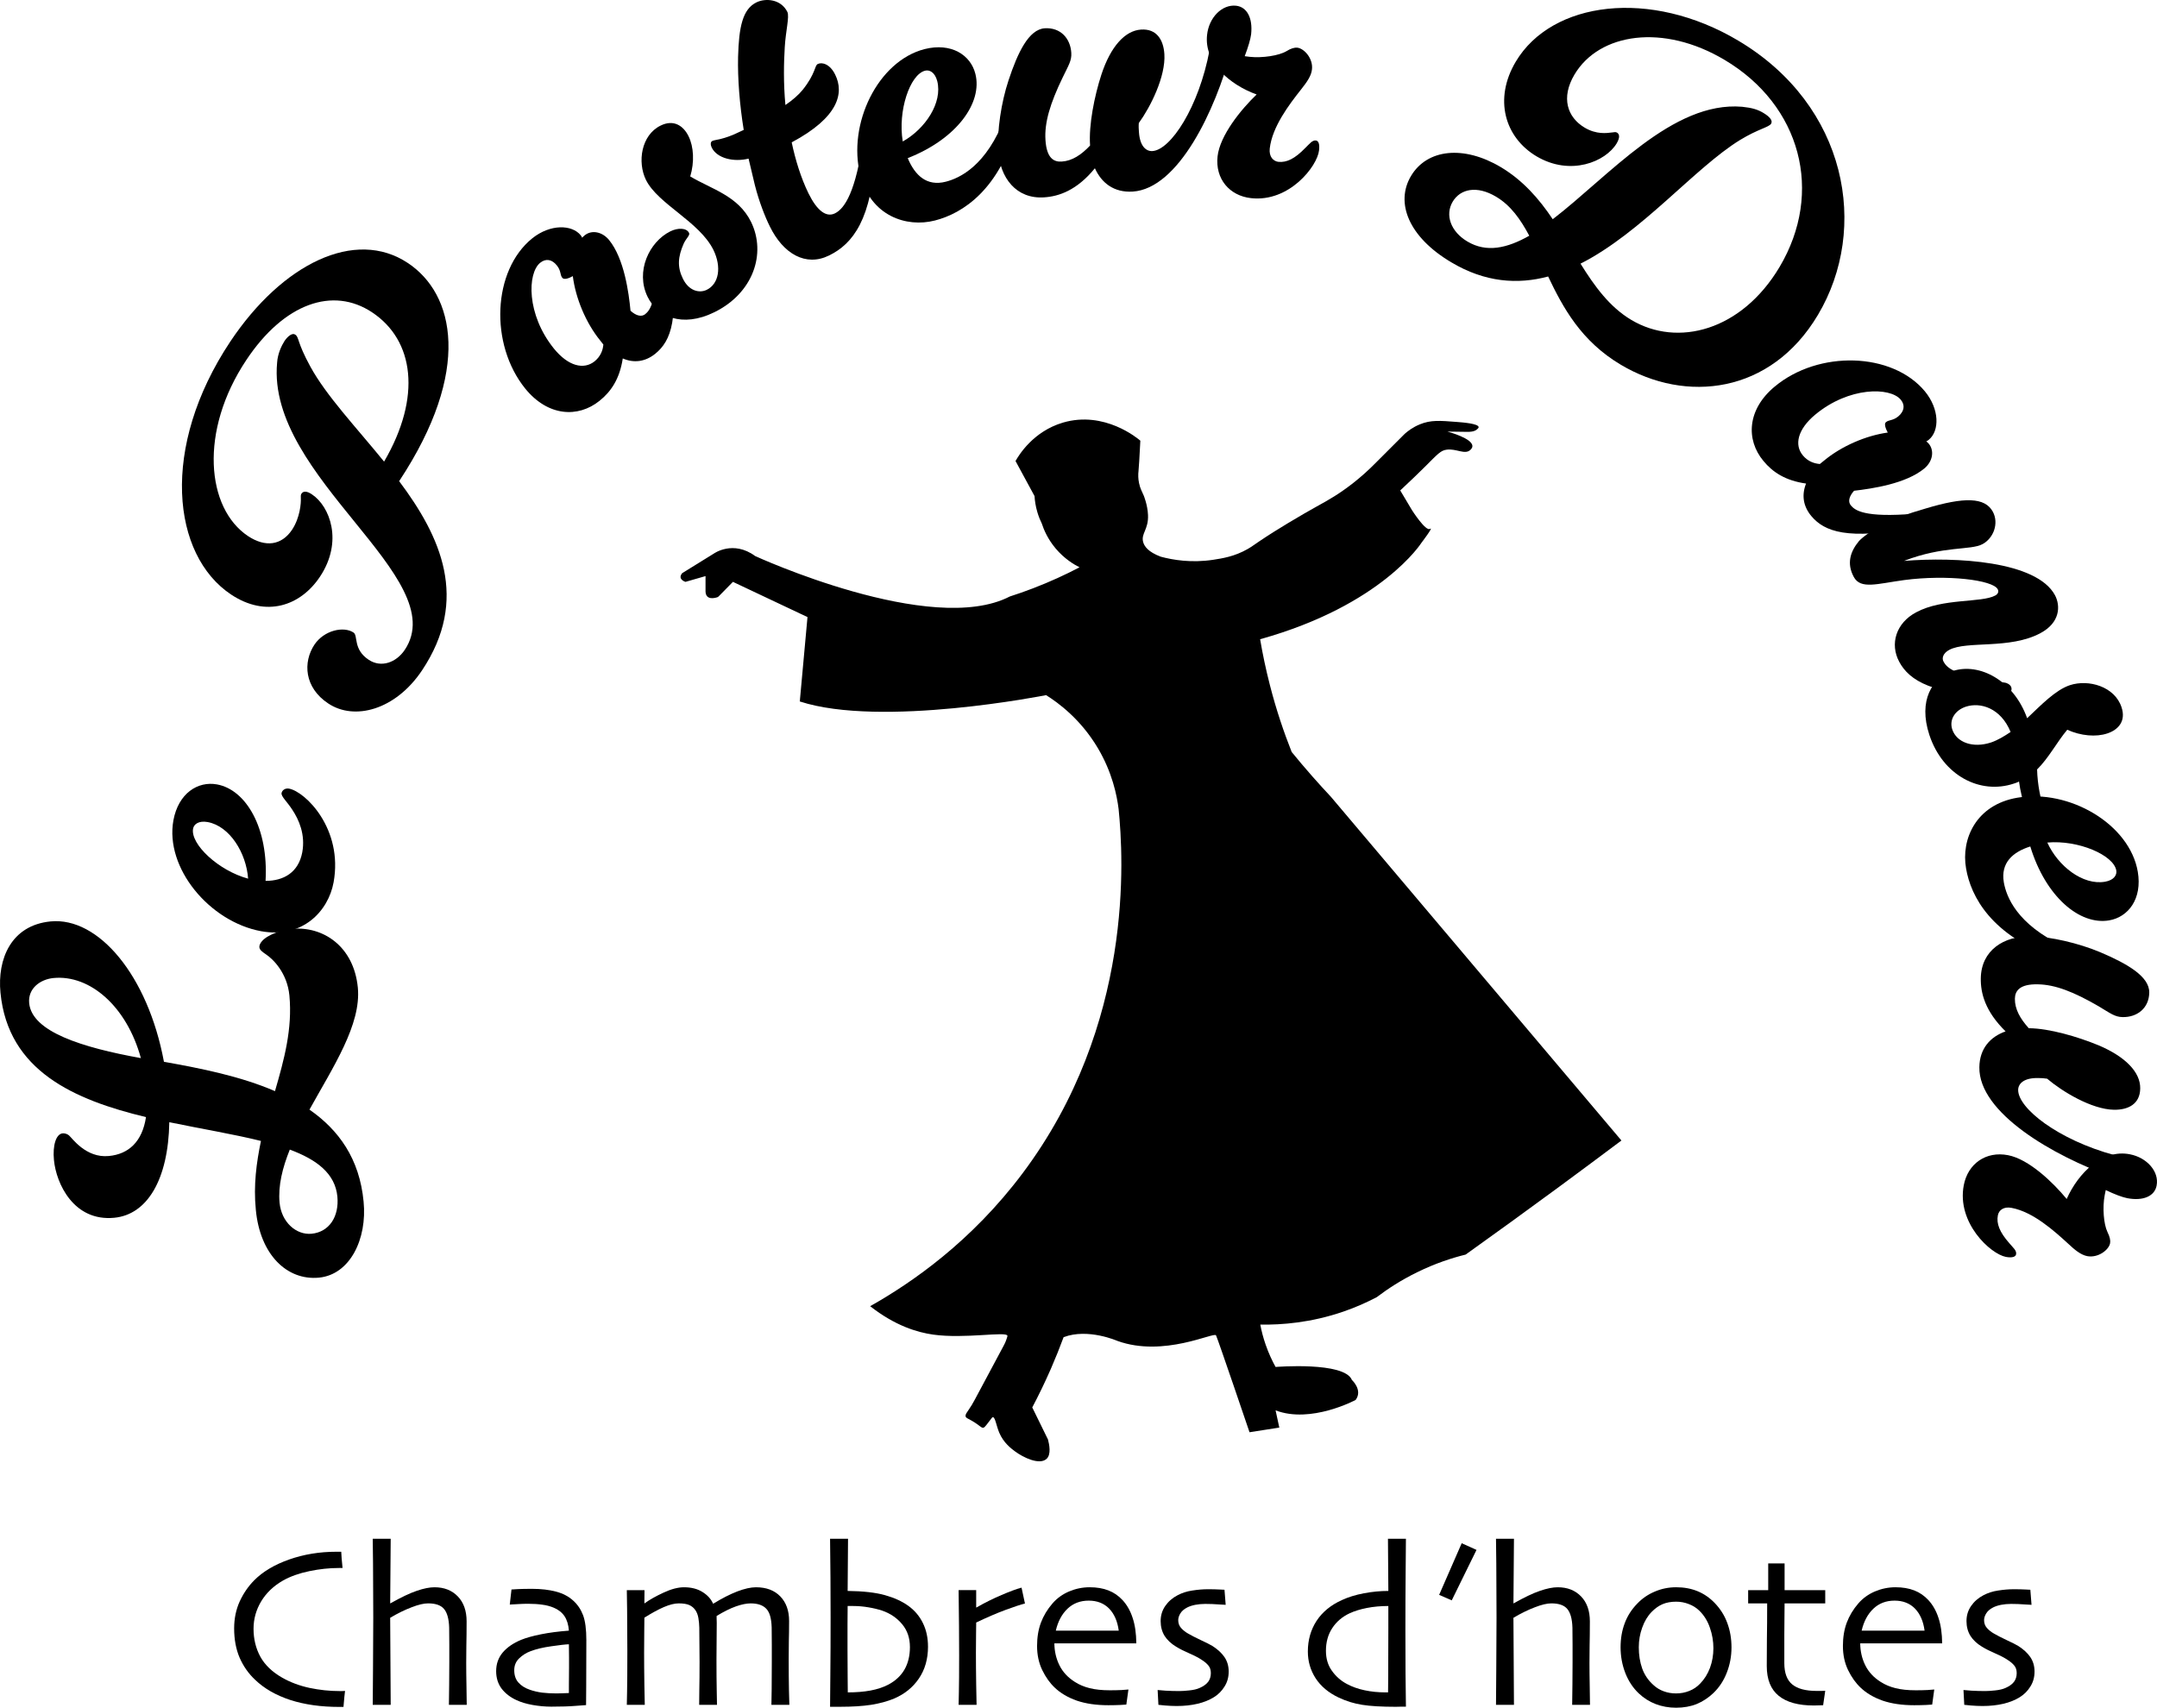 <?xml version="1.0" encoding="UTF-8" standalone="no"?>
<svg
   xmlns:dc="http://purl.org/dc/elements/1.1/"
   xmlns:cc="http://creativecommons.org/ns#"
   xmlns:rdf="http://www.w3.org/1999/02/22-rdf-syntax-ns#"
   xmlns:svg="http://www.w3.org/2000/svg"
   xmlns="http://www.w3.org/2000/svg"
   xmlns:xlink="http://www.w3.org/1999/xlink"
   xmlns:sodipodi="http://sodipodi.sourceforge.net/DTD/sodipodi-0.dtd"
   xmlns:inkscape="http://www.inkscape.org/namespaces/inkscape"
   height="203.58"
   version="1.2"
   viewBox="122.51 125.15 257.09 203.58"
   width="257.09"
   id="svg265"
   sodipodi:docname="logo.svg"
   inkscape:version="1.0.2-2 (e86c870879, 2021-01-15)">
  <sodipodi:namedview
     pagecolor="#ffffff"
     bordercolor="#666666"
     borderopacity="1"
     objecttolerance="10"
     gridtolerance="10"
     guidetolerance="10"
     inkscape:pageopacity="0"
     inkscape:pageshadow="2"
     inkscape:window-width="1920"
     inkscape:window-height="1009"
     id="namedview267"
     showgrid="false"
     fit-margin-top="0"
     fit-margin-left="0"
     fit-margin-right="0"
     fit-margin-bottom="0"
     inkscape:zoom="1"
     inkscape:cx="350.76236"
     inkscape:cy="280.20636"
     inkscape:window-x="-8"
     inkscape:window-y="-8"
     inkscape:window-maximized="1"
     inkscape:current-layer="svg265" />
  <defs
     id="defs154">
    <g
       id="g152">
      <symbol
         id="glyph0-0"
         overflow="visible">
        <path
           d="m 2.172,0 v -19.844 h 15.75 V 0 Z M 15.438,-2.484 v -14.875 H 4.656 v 14.875 z m 0,0"
           style="stroke:none"
           id="path2" />
      </symbol>
      <symbol
         id="glyph0-1"
         overflow="visible">
        <path
           d="m 15.125,-1.656 c -0.012,0.074 -0.039,0.297 -0.078,0.672 -0.043,0.375 -0.078,0.789 -0.109,1.234 -0.074,0 -0.152,0 -0.234,0 -0.086,0 -0.164,0 -0.234,0 -2.199,0 -4.156,-0.273 -5.875,-0.828 C 6.883,-1.141 5.484,-1.945 4.391,-3 3.617,-3.727 3.008,-4.598 2.562,-5.609 c -0.438,-1.02 -0.656,-2.188 -0.656,-3.5 0,-1.164 0.219,-2.234 0.656,-3.203 0.445,-0.969 1.023,-1.812 1.734,-2.531 1.031,-1.039 2.422,-1.867 4.172,-2.484 1.75,-0.613 3.617,-0.922 5.609,-0.922 0.094,0 0.203,0 0.328,0 0.125,0 0.211,0 0.266,0 0.008,0.168 0.023,0.43 0.047,0.781 0.031,0.355 0.066,0.742 0.109,1.156 -0.094,0 -0.172,0 -0.234,0 -0.062,0 -0.137,0 -0.219,0 -1.125,0 -2.293,0.125 -3.5,0.375 -1.211,0.25 -2.25,0.621 -3.125,1.109 -1.137,0.648 -2.012,1.48 -2.625,2.5 -0.605,1.012 -0.906,2.102 -0.906,3.266 0,1.219 0.27,2.328 0.812,3.328 0.551,0.992 1.422,1.824 2.609,2.5 0.977,0.555 2.066,0.961 3.266,1.219 1.195,0.25 2.391,0.375 3.578,0.375 0.062,0 0.148,0 0.266,0 0.113,0 0.238,-0.004 0.375,-0.016 z m 0,0"
           style="stroke:none"
           id="path5" />
      </symbol>
      <symbol
         id="glyph0-2"
         overflow="visible">
        <path
           d="m 13.672,0 h -2.125 c 0.008,-0.27 0.02,-1.082 0.031,-2.438 0.008,-1.352 0.016,-2.25 0.016,-2.688 0,-0.457 0,-1.145 0,-2.062 0,-0.914 -0.008,-1.586 -0.016,-2.016 -0.031,-1.031 -0.234,-1.77 -0.609,-2.219 -0.367,-0.445 -1,-0.672 -1.906,-0.672 -0.512,0 -1.168,0.156 -1.969,0.469 -0.805,0.305 -1.652,0.719 -2.547,1.25 L 4.609,0 H 2.469 C 2.477,-0.352 2.488,-1.77 2.5,-4.25 c 0.02,-2.477 0.031,-4.52 0.031,-6.125 0,-1.039 -0.008,-2.352 -0.016,-3.938 0,-1.594 -0.016,-3.422 -0.047,-5.484 h 2.141 l -0.062,7.688 0.016,0.016 c 1.289,-0.727 2.344,-1.227 3.156,-1.5 0.82,-0.281 1.523,-0.422 2.109,-0.422 1.156,0 2.082,0.367 2.781,1.094 0.695,0.719 1.047,1.711 1.047,2.969 0,1.137 -0.012,2.117 -0.031,2.938 -0.012,0.824 -0.016,1.492 -0.016,2 0,0.824 0.008,1.766 0.031,2.828 0.02,1.062 0.031,1.793 0.031,2.188 z m 0,0"
           style="stroke:none"
           id="path8" />
      </symbol>
      <symbol
         id="glyph0-3"
         overflow="visible">
        <path
           d="m 11.859,-7.703 c 0,2.242 -0.008,4.062 -0.016,5.469 -0.012,1.398 -0.016,2.152 -0.016,2.266 C 11.734,0.039 11.312,0.07 10.562,0.125 9.82,0.188 8.863,0.219 7.688,0.219 6.945,0.219 6.203,0.148 5.453,0.016 4.703,-0.117 4.062,-0.312 3.531,-0.562 2.801,-0.895 2.211,-1.348 1.766,-1.922 c -0.438,-0.582 -0.656,-1.281 -0.656,-2.094 0,-0.852 0.258,-1.594 0.781,-2.219 C 2.422,-6.859 3.156,-7.363 4.094,-7.75 4.676,-7.988 5.457,-8.207 6.438,-8.406 7.414,-8.602 8.531,-8.75 9.781,-8.844 9.727,-9.551 9.551,-10.129 9.25,-10.578 8.945,-11.023 8.508,-11.363 7.938,-11.594 7.539,-11.758 7.098,-11.875 6.609,-11.938 c -0.48,-0.07 -1.043,-0.109 -1.688,-0.109 -0.406,0 -0.758,0.012 -1.047,0.031 -0.281,0.023 -0.664,0.043 -1.141,0.062 L 2.938,-13.75 c 0.133,-0.008 0.398,-0.023 0.797,-0.047 0.406,-0.02 0.957,-0.031 1.656,-0.031 1.062,0 2.008,0.109 2.844,0.328 0.832,0.219 1.52,0.578 2.062,1.078 0.52,0.469 0.91,1.047 1.172,1.734 0.258,0.688 0.391,1.684 0.391,2.984 z m -2.062,3.266 c 0,-0.312 0,-0.703 0,-1.172 0,-0.469 -0.008,-1.004 -0.016,-1.609 -0.398,0.012 -1.09,0.09 -2.078,0.234 -0.992,0.137 -1.824,0.336 -2.5,0.594 -0.512,0.188 -0.965,0.477 -1.359,0.859 -0.387,0.375 -0.578,0.844 -0.578,1.406 0,0.605 0.164,1.094 0.5,1.469 0.332,0.375 0.785,0.664 1.359,0.859 0.445,0.156 0.938,0.273 1.469,0.344 0.539,0.062 1.109,0.094 1.703,0.094 0.176,0 0.395,-0.004 0.656,-0.016 0.258,-0.008 0.535,-0.02 0.828,-0.031 0,-0.062 0,-0.359 0,-0.891 0.008,-0.531 0.016,-1.242 0.016,-2.141 z m 0,0"
           style="stroke:none"
           id="path11" />
      </symbol>
      <symbol
         id="glyph0-4"
         overflow="visible">
        <path
           d="m 21.844,0 h -2.141 c 0.008,-0.102 0.02,-0.734 0.031,-1.891 0.008,-1.156 0.016,-2.25 0.016,-3.281 0,-0.406 0,-1.066 0,-1.984 0,-0.926 -0.008,-1.617 -0.016,-2.078 -0.031,-1.082 -0.25,-1.828 -0.656,-2.234 -0.398,-0.414 -1.012,-0.625 -1.844,-0.625 -0.5,0 -1.09,0.121 -1.766,0.359 -0.68,0.242 -1.445,0.621 -2.297,1.141 0,0.043 0,0.133 0,0.266 0.008,0.137 0.016,0.312 0.016,0.531 0,0.73 -0.008,1.469 -0.016,2.219 -0.012,0.75 -0.016,1.469 -0.016,2.156 0,1.492 0.008,2.746 0.031,3.766 0.02,1.012 0.031,1.562 0.031,1.656 h -2.125 c 0,-0.102 0.004,-0.648 0.016,-1.641 0.02,-0.988 0.031,-2.156 0.031,-3.5 0,-0.445 -0.008,-1.129 -0.016,-2.047 0,-0.914 -0.008,-1.586 -0.016,-2.016 C 11.098,-9.598 11.062,-9.977 11,-10.344 c -0.062,-0.363 -0.18,-0.672 -0.344,-0.922 -0.188,-0.281 -0.434,-0.488 -0.734,-0.625 -0.293,-0.133 -0.715,-0.203 -1.266,-0.203 -0.5,0 -1.09,0.148 -1.766,0.438 -0.68,0.293 -1.453,0.715 -2.328,1.266 0,0.148 -0.008,0.719 -0.016,1.719 -0.012,0.992 -0.016,1.805 -0.016,2.438 0,1.074 0.008,2.359 0.031,3.859 C 4.594,-0.883 4.609,-0.094 4.609,0 H 2.469 c 0,-0.07 0.008,-0.594 0.031,-1.562 0.02,-0.977 0.031,-2.598 0.031,-4.859 0,-0.738 -0.008,-1.734 -0.016,-2.984 0,-1.258 -0.016,-2.68 -0.047,-4.266 h 2.109 l -0.016,1.562 0.016,0.016 c 0.602,-0.438 1.359,-0.863 2.266,-1.281 0.914,-0.426 1.727,-0.641 2.438,-0.641 0.875,0 1.609,0.188 2.203,0.562 0.594,0.367 1.016,0.828 1.266,1.391 h 0.031 c 1.031,-0.633 1.977,-1.117 2.844,-1.453 0.875,-0.332 1.617,-0.5 2.234,-0.5 1.238,0 2.207,0.367 2.906,1.094 0.695,0.719 1.047,1.695 1.047,2.922 0,0.961 -0.012,1.766 -0.031,2.422 -0.012,0.648 -0.016,1.336 -0.016,2.062 0,1.523 0.008,2.805 0.031,3.844 0.031,1.043 0.047,1.602 0.047,1.672 z m 0,0"
           style="stroke:none"
           id="path14" />
      </symbol>
      <symbol
         id="glyph0-5"
         overflow="visible">
        <path
           d="m 14.141,-6.938 c 0,1.48 -0.367,2.75 -1.094,3.812 -0.719,1.055 -1.699,1.844 -2.938,2.375 -0.805,0.336 -1.719,0.586 -2.75,0.75 -1.023,0.156 -2.25,0.234 -3.688,0.234 -0.199,0 -0.402,0 -0.609,0 -0.211,0 -0.406,0 -0.594,0 C 2.477,-0.461 2.488,-1.75 2.5,-3.625 c 0.02,-1.883 0.031,-4.148 0.031,-6.797 0,-1.625 -0.008,-3.195 -0.016,-4.719 -0.012,-1.52 -0.027,-3.07 -0.047,-4.656 h 2.141 l -0.047,6.219 c 1.844,0.023 3.32,0.188 4.438,0.5 1.113,0.312 2.039,0.734 2.781,1.266 0.758,0.543 1.344,1.23 1.75,2.062 0.406,0.824 0.609,1.762 0.609,2.812 z m -2.156,0.047 c 0,-1.082 -0.312,-1.992 -0.938,-2.734 -0.617,-0.738 -1.406,-1.273 -2.375,-1.609 C 8.16,-11.398 7.613,-11.531 7.031,-11.625 c -0.586,-0.102 -1.188,-0.156 -1.812,-0.156 -0.117,0 -0.234,0 -0.359,0 -0.117,0 -0.215,0 -0.297,0 0,0.199 -0.008,0.918 -0.016,2.156 0,1.242 0,2.262 0,3.062 0,1.5 0.004,2.562 0.016,3.188 0.008,0.625 0.016,1.258 0.016,1.891 0.988,0 1.891,-0.07 2.703,-0.219 0.82,-0.156 1.531,-0.391 2.125,-0.703 0.863,-0.457 1.508,-1.062 1.938,-1.812 0.426,-0.75 0.641,-1.641 0.641,-2.672 z m 0,0"
           style="stroke:none"
           id="path17" />
      </symbol>
      <symbol
         id="glyph0-6"
         overflow="visible">
        <path
           d="m 10.375,-12.078 c -0.5,0.125 -1.262,0.375 -2.281,0.75 -1.023,0.375 -2.199,0.883 -3.531,1.516 0,0.094 -0.008,0.547 -0.016,1.359 -0.012,0.805 -0.016,1.547 -0.016,2.234 0,1.062 0.008,2.324 0.031,3.781 C 4.594,-0.977 4.609,-0.164 4.609,0 H 2.469 c 0,-0.156 0.008,-0.66 0.031,-1.516 0.02,-0.852 0.031,-2.316 0.031,-4.391 0,-0.832 -0.008,-2 -0.016,-3.5 -0.012,-1.508 -0.027,-2.93 -0.047,-4.266 H 4.562 v 2.062 l 0.016,0.016 c 1.02,-0.582 2.023,-1.082 3.016,-1.5 0.988,-0.426 1.781,-0.719 2.375,-0.875 z m 0,0"
           style="stroke:none"
           id="path20" />
      </symbol>
      <symbol
         id="glyph0-7"
         overflow="visible">
        <path
           d="M 13,-7.328 H 3.234 c 0.008,0.949 0.211,1.824 0.609,2.625 0.395,0.793 1.004,1.449 1.828,1.969 0.52,0.336 1.113,0.586 1.781,0.75 0.664,0.168 1.469,0.25 2.406,0.25 0.508,0 0.977,-0.008 1.406,-0.031 0.426,-0.031 0.691,-0.051 0.797,-0.062 l -0.25,1.797 C 11.738,-0.02 11.5,-0.004 11.094,0.016 10.695,0.035 10.223,0.047 9.672,0.047 8.234,0.047 6.977,-0.133 5.906,-0.5 4.844,-0.875 3.969,-1.391 3.281,-2.047 2.695,-2.598 2.195,-3.301 1.781,-4.156 1.375,-5.008 1.172,-5.961 1.172,-7.016 c 0,-1.02 0.148,-1.941 0.453,-2.766 0.312,-0.832 0.773,-1.602 1.391,-2.312 0.531,-0.613 1.188,-1.086 1.969,-1.422 0.789,-0.332 1.609,-0.5 2.453,-0.5 0.844,0 1.586,0.125 2.234,0.375 0.645,0.25 1.207,0.637 1.688,1.156 0.531,0.574 0.93,1.281 1.203,2.125 0.281,0.836 0.426,1.844 0.438,3.031 z M 10.906,-8.844 c -0.148,-1.113 -0.527,-1.988 -1.141,-2.625 -0.617,-0.633 -1.43,-0.953 -2.438,-0.953 -1.012,0 -1.855,0.324 -2.531,0.969 -0.668,0.637 -1.133,1.508 -1.391,2.609 z m 0,0"
           style="stroke:none"
           id="path23" />
      </symbol>
      <symbol
         id="glyph0-8"
         overflow="visible">
        <path
           d="m 9.906,-3.953 c 0,0.668 -0.168,1.262 -0.5,1.781 C 9.082,-1.648 8.66,-1.227 8.141,-0.906 7.586,-0.562 6.938,-0.301 6.188,-0.125 5.438,0.051 4.609,0.141 3.703,0.141 c -0.449,0 -0.906,-0.023 -1.375,-0.062 C 1.859,0.035 1.594,0.008 1.531,0 L 1.438,-1.766 c 0.082,0.012 0.395,0.039 0.938,0.078 0.551,0.031 1.098,0.047 1.641,0.047 0.312,0 0.711,-0.023 1.203,-0.078 0.5,-0.051 0.91,-0.148 1.234,-0.297 0.445,-0.195 0.781,-0.438 1,-0.719 C 7.672,-3.023 7.781,-3.375 7.781,-3.781 7.781,-4.145 7.688,-4.441 7.5,-4.672 7.312,-4.91 7.051,-5.133 6.719,-5.344 6.352,-5.594 5.859,-5.852 5.234,-6.125 4.609,-6.395 4.082,-6.66 3.656,-6.922 3.051,-7.285 2.586,-7.719 2.266,-8.219 c -0.312,-0.508 -0.469,-1.098 -0.469,-1.766 0,-0.664 0.18,-1.266 0.547,-1.797 0.363,-0.531 0.852,-0.957 1.469,-1.281 0.531,-0.281 1.113,-0.469 1.75,-0.562 0.645,-0.102 1.27,-0.156 1.875,-0.156 0.551,0 1,0.012 1.344,0.031 0.352,0.023 0.562,0.031 0.625,0.031 l 0.141,1.797 c -0.062,0 -0.34,-0.016 -0.828,-0.047 -0.492,-0.039 -1.027,-0.062 -1.609,-0.062 -0.418,0 -0.812,0.039 -1.188,0.109 -0.375,0.074 -0.695,0.18 -0.953,0.312 -0.387,0.199 -0.664,0.438 -0.828,0.719 -0.168,0.273 -0.25,0.539 -0.25,0.797 0,0.367 0.113,0.68 0.344,0.938 C 4.473,-8.895 4.75,-8.676 5.062,-8.5 c 0.375,0.219 0.879,0.48 1.516,0.781 0.633,0.293 1.098,0.527 1.391,0.703 0.625,0.398 1.102,0.84 1.438,1.328 0.332,0.492 0.5,1.07 0.5,1.734 z m 0,0"
           style="stroke:none"
           id="path26" />
      </symbol>
      <symbol
         id="glyph0-9"
         overflow="visible">
        <path
           d=""
           style="stroke:none"
           id="path29" />
      </symbol>
      <symbol
         id="glyph0-10"
         overflow="visible">
        <path
           d="m 12.859,0.219 c -0.055,0 -0.227,0 -0.516,0 -0.293,0.008 -0.523,0.016 -0.688,0.016 C 9.957,0.234 8.625,0.156 7.656,0 6.695,-0.145 5.754,-0.438 4.828,-0.875 3.629,-1.445 2.719,-2.211 2.094,-3.172 1.477,-4.129 1.172,-5.191 1.172,-6.359 c 0,-1.363 0.344,-2.578 1.031,-3.641 0.695,-1.062 1.703,-1.891 3.016,-2.484 0.758,-0.352 1.633,-0.625 2.625,-0.812 0.988,-0.188 1.961,-0.281 2.922,-0.281 l -0.047,-6.219 h 2.141 c 0,0.18 -0.012,1.438 -0.031,3.781 -0.023,2.344 -0.031,4.715 -0.031,7.109 0,1.906 0.004,3.633 0.016,5.172 0.02,1.531 0.035,2.852 0.047,3.953 z m -2.094,-9.5 c 0,-0.352 0,-0.742 0,-1.172 0,-0.438 0,-0.879 0,-1.328 -0.906,0 -1.762,0.078 -2.562,0.234 -0.793,0.156 -1.469,0.367 -2.031,0.625 -0.898,0.418 -1.594,1.012 -2.094,1.781 -0.5,0.762 -0.75,1.664 -0.75,2.703 0,0.93 0.238,1.727 0.719,2.391 0.477,0.668 1.07,1.188 1.781,1.562 0.625,0.336 1.328,0.586 2.109,0.75 0.781,0.168 1.598,0.25 2.453,0.25 0.062,0 0.117,0 0.172,0 0.051,0 0.109,0 0.172,0 0,-0.082 0.004,-0.754 0.016,-2.016 0.008,-1.27 0.016,-3.195 0.016,-5.781 z m 0,0"
           style="stroke:none"
           id="path32" />
      </symbol>
      <symbol
         id="glyph0-11"
         overflow="visible">
        <path
           d="M 5.953,-18.469 3,-12.453 l -1.5,-0.656 2.688,-6.156 z m 0,0"
           style="stroke:none"
           id="path35" />
      </symbol>
      <symbol
         id="glyph0-12"
         overflow="visible">
        <path
           d="m 14.469,-6.828 c 0,1.043 -0.188,2.043 -0.562,3 -0.367,0.949 -0.902,1.762 -1.609,2.438 -0.594,0.562 -1.258,0.996 -1.984,1.297 -0.719,0.289 -1.539,0.438 -2.453,0.438 -0.867,0 -1.68,-0.148 -2.438,-0.438 C 4.672,-0.383 4,-0.812 3.406,-1.375 2.719,-2.031 2.188,-2.836 1.812,-3.797 1.438,-4.766 1.25,-5.785 1.25,-6.859 c 0,-1.031 0.16,-1.977 0.484,-2.844 0.32,-0.875 0.82,-1.66 1.5,-2.359 0.594,-0.625 1.289,-1.102 2.094,-1.438 0.801,-0.344 1.648,-0.516 2.547,-0.516 0.938,0 1.785,0.156 2.547,0.469 0.758,0.312 1.438,0.777 2.031,1.391 0.688,0.711 1.191,1.512 1.516,2.406 0.332,0.887 0.5,1.859 0.5,2.922 z m -2.156,0.094 c 0,-0.852 -0.141,-1.676 -0.422,-2.469 -0.273,-0.801 -0.695,-1.477 -1.266,-2.031 -0.355,-0.344 -0.773,-0.602 -1.25,-0.781 -0.48,-0.188 -0.98,-0.281 -1.5,-0.281 -0.625,0 -1.168,0.102 -1.625,0.297 -0.461,0.199 -0.891,0.508 -1.297,0.922 -0.48,0.492 -0.855,1.117 -1.125,1.875 -0.273,0.75 -0.406,1.531 -0.406,2.344 0,0.918 0.133,1.762 0.406,2.531 0.281,0.773 0.734,1.434 1.359,1.984 0.352,0.324 0.758,0.57 1.219,0.734 0.457,0.168 0.941,0.25 1.453,0.25 0.562,0 1.086,-0.098 1.578,-0.297 0.5,-0.195 0.93,-0.488 1.297,-0.875 0.508,-0.52 0.898,-1.145 1.172,-1.875 0.27,-0.738 0.406,-1.516 0.406,-2.328 z m 0,0"
           style="stroke:none"
           id="path38" />
      </symbol>
      <symbol
         id="glyph0-13"
         overflow="visible">
        <path
           d="m 9.906,-1.672 -0.25,1.719 c -0.062,0 -0.219,0.004 -0.469,0.016 -0.25,0.008 -0.465,0.016 -0.641,0.016 -1.844,0 -3.242,-0.383 -4.188,-1.156 C 3.41,-1.848 2.938,-3.031 2.938,-4.625 c 0,-1 0.004,-2.066 0.016,-3.203 0.02,-1.145 0.031,-2.566 0.031,-4.266 H 0.719 v -1.578 h 2.391 v -3.188 H 5.062 v 3.188 h 4.844 v 1.578 H 5.062 c 0,0.199 -0.008,0.766 -0.016,1.703 -0.012,0.93 -0.016,1.621 -0.016,2.078 0,0.375 0,0.84 0,1.391 0,0.543 0,1.195 0,1.953 0,1.168 0.312,2.012 0.938,2.531 0.633,0.523 1.609,0.781 2.922,0.781 0.156,0 0.344,0 0.562,0 0.227,-0.008 0.379,-0.016 0.453,-0.016 z m 0,0"
           style="stroke:none"
           id="path41" />
      </symbol>
      <symbol
         id="glyph1-0"
         overflow="visible">
        <path
           d="m -44.875,-16.062 c -0.578,0.203 -0.641,0.516 -0.406,1.141 2.531,6.875 5.734,14.062 7.219,16.156 0.906,1.281 2.75,2.203 4.094,2.109 C -28.516,3 -13.688,0.266 -5.984,-2.562 c 2.156,-0.781 2.922,-1.078 2.219,-3.031 -2.969,-8.062 -5.422,-15.094 -5.5,-15.734 -0.047,-0.266 0.031,-0.516 -0.062,-0.766 -0.125,-0.344 -0.391,-0.609 -0.797,-0.812 l -0.25,-0.688 c -0.156,-0.438 -0.453,-0.438 -0.859,-0.406 -14.984,3.516 -25.422,4.031 -31.344,3.891 -1.797,-0.078 -2,-0.203 -2.453,-0.047 -0.953,0.359 -1.234,2.203 -1.109,2.547 0.25,0.688 0.859,1.141 1.5,1.516 -0.109,0.031 -0.172,0 -0.234,0.031 z m 3.75,1.391 c 0.734,0.375 1.641,0.844 2.547,1.266 3.031,1.438 6.828,3.047 10.812,4.562 -3.062,2.344 -6.031,4.5 -8.656,6.219 -0.984,-2.016 -2.297,-5.125 -3.406,-8.156 -0.5,-1.359 -0.922,-2.703 -1.297,-3.891 z m 26.984,-5.312 c -3.359,2.938 -7.031,6 -10.719,8.906 -3.438,-1.047 -6.844,-2.359 -10.203,-3.625 l -3.016,-1.188 c 8.672,-0.766 19.016,-2.734 23.938,-4.094 z m -17.5,19.438 c 2.344,-1.875 5.172,-4.188 8.109,-6.703 4.094,1.484 8.125,2.781 11.203,3.531 -7.125,1.672 -14.203,2.891 -19.312,3.172 z m 23.047,-7.031 c -3.859,-0.25 -7.922,-1.078 -12.031,-2.172 2.906,-2.625 5.719,-5.359 8.141,-7.969 z m 0,0"
           style="stroke:none"
           id="path44" />
      </symbol>
      <symbol
         id="glyph1-1"
         overflow="visible">
        <path
           d=""
           style="stroke:none"
           id="path47" />
      </symbol>
      <symbol
         id="glyph2-0"
         overflow="visible">
        <path
           d="m -39.344,-26.891 c -0.625,0.062 -0.75,0.344 -0.688,1.016 0.703,7.297 1.984,15.047 2.891,17.453 0.562,1.469 2.094,2.828 3.422,3.062 5.375,1.047 20.422,2.156 28.578,1.359 2.297,-0.219 3.109,-0.297 2.906,-2.359 -0.828,-8.547 -1.438,-15.984 -1.344,-16.625 0.031,-0.266 0.156,-0.484 0.141,-0.75 -0.047,-0.359 -0.234,-0.703 -0.578,-0.984 l -0.062,-0.719 c -0.047,-0.469 -0.312,-0.531 -0.719,-0.609 -15.406,-0.406 -25.625,-2.547 -31.312,-4.188 -1.734,-0.516 -1.906,-0.703 -2.375,-0.656 -1.016,0.109 -1.75,1.844 -1.703,2.203 0.062,0.719 0.547,1.312 1.062,1.828 -0.109,0 -0.156,-0.031 -0.219,-0.031 z m 3.25,2.281 c 0.641,0.578 1.375,1.25 2.156,1.891 2.578,2.156 5.844,4.656 9.312,7.141 -3.562,1.484 -6.984,2.828 -9.953,3.828 -0.438,-2.203 -0.922,-5.547 -1.234,-8.75 -0.141,-1.438 -0.203,-2.844 -0.281,-4.109 z m 27.469,1.688 c -4,2.016 -8.344,4.047 -12.641,5.922 -3.047,-1.891 -6.031,-4 -8.938,-6.078 l -2.641,-1.938 c 8.594,1.484 19.094,2.188 24.219,2.094 z M -30.469,-8.531 c 2.75,-1.203 6.062,-2.734 9.531,-4.422 3.594,2.469 7.156,4.75 9.953,6.234 C -18.312,-6.891 -25.469,-7.516 -30.469,-8.531 Z M -6.391,-9.5 c -3.672,-1.234 -7.391,-3.047 -11.094,-5.156 3.484,-1.797 6.891,-3.734 9.891,-5.641 z m 0,0"
           style="stroke:none"
           id="path50" />
      </symbol>
      <symbol
         id="glyph2-1"
         overflow="visible">
        <path
           d="m -27.5,-15.156 c -2.734,0.266 -4.391,-2.172 -4.734,-2.453 -0.344,-0.281 -0.656,-0.25 -0.766,-0.25 -0.781,0.078 -1.203,1.438 -1.031,3.188 0.266,2.797 2.359,7.344 7.188,6.875 3.922,-0.375 6.438,-4.531 6.562,-11.391 3.844,0.797 7.656,1.422 10.922,2.234 -0.531,2.562 -0.906,5.266 -0.609,8.219 0.5,5.312 3.688,8.438 7.516,8.078 3.719,-0.359 5.766,-4.625 5.328,-9.062 -0.484,-5.125 -2.969,-8.547 -6.453,-10.969 2.812,-5.078 6.188,-10.141 5.766,-14.547 -0.484,-4.953 -4.172,-7.359 -7.891,-7 -0.969,0.094 -1.938,0.391 -2.891,0.938 -0.719,0.438 -0.984,0.938 -0.953,1.25 0.031,0.312 0.312,0.531 0.797,0.859 0.844,0.562 2.516,2.203 2.781,4.891 0.375,3.984 -0.625,7.641 -1.719,11.406 -4.078,-1.766 -8.766,-2.703 -13.234,-3.5 -1.922,-10.328 -7.828,-17.281 -13.5,-16.734 -4.719,0.453 -6.375,4.484 -5.984,8.5 0.906,9.328 8.812,12.781 17.344,14.828 C -23.5,-16.875 -25.125,-15.375 -27.5,-15.156 Z M -36.984,-33.375 c -0.172,-1.766 1.328,-2.844 2.891,-3 4.344,-0.422 8.734,3.375 10.422,9.547 C -30.688,-28.094 -36.656,-29.969 -36.984,-33.375 Z M -0.25,-10.312 c 0.219,2.375 -0.969,4.219 -3.078,4.422 -1.828,0.172 -3.594,-1.375 -3.812,-3.703 -0.188,-2.016 0.344,-4.156 1.219,-6.328 3.234,1.203 5.406,2.859 5.672,5.609 z m 0,0"
           style="stroke:none"
           id="path53" />
      </symbol>
      <symbol
         id="glyph3-0"
         overflow="visible">
        <path
           d="m -30.484,-36.641 c -0.609,-0.109 -0.812,0.125 -0.938,0.781 -1.312,7.203 -2.203,15.031 -1.984,17.594 0.109,1.562 1.234,3.281 2.453,3.875 4.875,2.484 19.047,7.672 27.109,9.141 2.266,0.422 3.078,0.562 3.438,-1.484 1.547,-8.438 3,-15.75 3.266,-16.344 0.094,-0.25 0.281,-0.422 0.328,-0.688 C 3.25,-24.125 3.156,-24.5 2.922,-24.875 l 0.125,-0.719 C 3.141,-26.062 2.891,-26.188 2.5,-26.359 c -14.688,-4.594 -23.922,-9.453 -28.953,-12.609 -1.516,-0.953 -1.641,-1.188 -2.094,-1.266 -1.016,-0.188 -2.188,1.281 -2.25,1.641 -0.141,0.719 0.172,1.422 0.531,2.047 -0.109,-0.016 -0.156,-0.078 -0.219,-0.094 z m 2.5,3.094 c 0.469,0.734 1,1.578 1.562,2.406 1.891,2.781 4.328,6.094 7,9.422 -3.828,0.453 -7.484,0.797 -10.625,0.953 0.188,-2.234 0.641,-5.578 1.219,-8.75 0.266,-1.438 0.578,-2.797 0.844,-4.031 z m 25.953,9.141 c -4.375,0.828 -9.109,1.594 -13.766,2.234 -2.422,-2.656 -4.703,-5.5 -6.938,-8.297 l -2,-2.578 c 7.859,3.766 17.766,7.328 22.703,8.641 z m -24.938,7.859 c 2.969,-0.406 6.562,-0.984 10.391,-1.641 2.766,3.359 5.562,6.516 7.859,8.734 -7.016,-2.188 -13.719,-4.75 -18.25,-7.094 z m 23.422,5.656 C -6.75,-13.078 -9.828,-15.844 -12.812,-18.875 c 3.844,-0.766 7.656,-1.719 11.062,-2.734 z m 0,0"
           style="stroke:none"
           id="path56" />
      </symbol>
      <symbol
         id="glyph3-1"
         overflow="visible">
        <path
           d="m 1.766,-6.969 c 1.156,-6.391 -3.375,-10.812 -5.312,-11.172 -0.453,-0.078 -0.812,0.172 -0.891,0.531 -0.062,0.406 0.656,1.016 1.281,1.984 0.781,1.188 1.578,2.938 1.188,5.078 -0.453,2.406 -2.219,3.406 -4.375,3.406 0.359,-6.266 -2.297,-10.859 -5.781,-11.5 -2.297,-0.422 -4.609,1.062 -5.203,4.281 -1.031,5.656 4.281,12.078 10.453,13.219 C -1.953,-0.25 1.125,-3.5 1.766,-6.969 Z m -16.75,-6.391 c 0.094,-0.531 0.656,-0.984 1.734,-0.797 2.641,0.484 4.609,3.688 4.828,6.75 -3.562,-0.969 -6.891,-4.125 -6.562,-5.953 z m 0,0"
           style="stroke:none"
           id="path59" />
      </symbol>
      <symbol
         id="glyph4-0"
         overflow="visible">
        <path
           d="m -25.312,-40.375 c -0.594,-0.203 -0.812,0 -1.031,0.641 -2.266,6.969 -4.203,14.594 -4.328,17.172 -0.078,1.562 0.781,3.422 1.906,4.172 4.516,3.109 17.859,10.125 25.656,12.672 C -0.922,-5 -0.141,-4.75 0.5,-6.719 3.156,-14.875 5.578,-21.953 5.922,-22.5 c 0.125,-0.234 0.344,-0.375 0.422,-0.641 0.109,-0.328 0.062,-0.719 -0.125,-1.109 L 6.438,-24.953 C 6.578,-25.391 6.359,-25.562 6,-25.797 c -13.938,-6.516 -22.453,-12.562 -27.016,-16.344 -1.375,-1.156 -1.453,-1.391 -1.906,-1.547 -0.969,-0.312 -2.344,0.969 -2.453,1.312 -0.234,0.703 -0.016,1.438 0.266,2.109 -0.109,-0.031 -0.141,-0.094 -0.203,-0.109 z m 2.062,3.391 c 0.359,0.781 0.766,1.688 1.234,2.594 1.484,3 3.484,6.609 5.688,10.266 -3.875,-0.062 -7.547,-0.203 -10.672,-0.469 0.484,-2.203 1.375,-5.453 2.375,-8.516 0.453,-1.375 0.953,-2.703 1.375,-3.875 z m 24.5,12.531 c -4.453,0.234 -9.25,0.359 -13.938,0.375 -2.047,-2.953 -3.922,-6.094 -5.766,-9.141 l -1.656,-2.844 C -12.812,-31.281 -3.469,-26.422 1.25,-24.453 Z M -24.516,-20 c 3,-0.016 6.641,-0.094 10.516,-0.25 2.281,3.688 4.641,7.203 6.609,9.703 -6.641,-3.094 -12.938,-6.516 -17.125,-9.453 z M -2.062,-11.266 C -4.938,-13.844 -7.625,-17 -10.172,-20.422 c 3.906,-0.25 7.812,-0.672 11.328,-1.219 z m 0,0"
           style="stroke:none"
           id="path62" />
      </symbol>
      <symbol
         id="glyph4-1"
         overflow="visible">
        <path
           d=""
           style="stroke:none"
           id="path65" />
      </symbol>
      <symbol
         id="glyph5-0"
         overflow="visible">
        <path
           d="m -13.531,-45.688 c -0.516,-0.344 -0.781,-0.219 -1.156,0.344 -4.062,6.094 -7.969,12.922 -8.781,15.359 -0.5,1.484 -0.172,3.516 0.719,4.531 3.5,4.203 14.453,14.562 21.281,19.109 1.906,1.281 2.594,1.734 3.75,0 4.75,-7.141 8.984,-13.297 9.453,-13.734 0.203,-0.188 0.438,-0.266 0.594,-0.484 0.188,-0.297 0.266,-0.688 0.172,-1.125 l 0.406,-0.609 c 0.266,-0.391 0.094,-0.625 -0.188,-0.938 -11.688,-10.031 -18.25,-18.125 -21.625,-23.016 -1.016,-1.484 -1.031,-1.734 -1.422,-2 -0.859,-0.578 -2.5,0.328 -2.703,0.625 -0.406,0.609 -0.406,1.359 -0.328,2.078 -0.094,-0.047 -0.109,-0.109 -0.172,-0.141 z m 1.078,3.828 c 0.141,0.828 0.297,1.812 0.5,2.812 0.625,3.297 1.562,7.312 2.703,11.422 -3.703,-1.094 -7.203,-2.219 -10.141,-3.328 1.062,-1.984 2.797,-4.875 4.578,-7.547 0.797,-1.219 1.641,-2.359 2.359,-3.359 z M 7.781,-23.219 c -4.359,-0.969 -9,-2.125 -13.516,-3.406 C -6.922,-30 -7.875,-33.531 -8.828,-36.969 L -9.656,-40.125 c 5.734,6.547 13.422,13.75 17.438,16.906 z m -26.016,-2.641 c 2.891,0.812 6.422,1.703 10.188,2.594 1.203,4.172 2.547,8.188 3.766,11.125 C -9.844,-16.906 -15,-21.906 -18.234,-25.859 Z M 1.031,-11.406 c -2.062,-3.266 -3.797,-7.031 -5.328,-11 3.828,0.812 7.703,1.453 11.234,1.875 z m 0,0"
           style="stroke:none"
           id="path68" />
      </symbol>
      <symbol
         id="glyph5-1"
         overflow="visible">
        <path
           d="M 6.797,-8.891 C 5.781,-7.375 3.984,-6.719 2.5,-7.703 c -1.891,-1.25 -1.25,-2.875 -1.812,-3.25 -1.172,-0.781 -3.5,-0.281 -4.656,1.438 -1.391,2.094 -1.219,5.125 1.641,7.016 C 0.781,-0.422 5.688,-1.703 8.859,-6.453 14.5,-14.922 11.094,-22.375 6.125,-29 c 8.734,-13.219 6.578,-22.328 1.047,-26 -6.281,-4.188 -14.969,0.062 -21.172,9.359 -8.406,12.641 -6.953,25.469 0.094,30.156 4.156,2.766 8.266,1.375 10.594,-2.125 2.797,-4.203 1.172,-8.406 -0.953,-9.812 -0.641,-0.438 -1.047,-0.391 -1.25,-0.094 -0.109,0.172 -0.078,0.328 -0.078,0.562 0.031,0.531 -0.078,2.281 -1.047,3.75 -1.25,1.859 -3.172,2.125 -5.25,0.75 -4.969,-3.312 -5.844,-12.516 -0.203,-20.984 4.484,-6.75 10.312,-8.812 15.016,-5.672 4.969,3.312 5.922,10.047 1.406,17.781 -3.297,-4.062 -6.891,-7.844 -8.797,-11.344 -1.609,-2.938 -1.312,-3.484 -1.797,-3.797 -0.328,-0.234 -0.859,0.156 -1.266,0.75 -0.359,0.562 -0.828,1.531 -0.891,2.609 C -9.688,-29.422 12.531,-17.5 6.797,-8.891 Z m 0,0"
           style="stroke:none"
           id="path71" />
      </symbol>
      <symbol
         id="glyph6-0"
         overflow="visible">
        <path
           d="m 0.781,-47.656 c -0.406,-0.484 -0.719,-0.438 -1.234,-0.016 -5.703,4.609 -11.453,9.953 -12.969,12.031 -0.922,1.266 -1.219,3.297 -0.672,4.547 C -12.016,-26.031 -4.656,-12.875 0.5,-6.5 1.938,-4.703 2.453,-4.062 4.078,-5.359 10.75,-10.75 16.641,-15.375 17.219,-15.641 c 0.234,-0.141 0.484,-0.141 0.688,-0.312 0.281,-0.219 0.469,-0.562 0.516,-1 l 0.562,-0.469 c 0.375,-0.281 0.281,-0.547 0.109,-0.953 C 10.953,-31.422 7.109,-41.125 5.344,-46.797 4.812,-48.5 4.875,-48.75 4.578,-49.125 3.922,-49.922 2.094,-49.578 1.812,-49.344 c -0.578,0.453 -0.797,1.172 -0.953,1.891 -0.062,-0.078 -0.047,-0.156 -0.078,-0.203 z m -0.141,3.984 c -0.125,0.844 -0.266,1.828 -0.375,2.828 -0.391,3.328 -0.672,7.438 -0.828,11.703 -3.203,-2.141 -6.203,-4.266 -8.688,-6.188 1.609,-1.578 4.125,-3.828 6.625,-5.844 1.125,-0.922 2.266,-1.75 3.266,-2.5 z M 14.375,-19.828 C 10.516,-22.047 6.422,-24.562 2.469,-27.109 2.359,-30.703 2.5,-34.344 2.625,-37.922 l 0.156,-3.25 c 3.516,7.969 8.703,17.125 11.594,21.344 z M -9.656,-30.125 c 2.516,1.625 5.609,3.531 8.938,5.516 -0.078,4.344 -0.016,8.578 0.266,11.75 -3.875,-6.219 -7.312,-12.531 -9.203,-17.266 z M 4.422,-10.562 C 3.406,-14.297 2.891,-18.422 2.594,-22.656 6.016,-20.75 9.516,-18.984 12.75,-17.516 Z m 0,0"
           style="stroke:none"
           id="path74" />
      </symbol>
      <symbol
         id="glyph6-1"
         overflow="visible">
        <path
           d="m 11.453,-8.906 c 1.891,-1.531 2.953,-4.266 1.578,-12.156 -0.078,-0.438 -0.188,-0.656 -0.359,-0.875 -0.297,-0.359 -0.734,-0.406 -1.016,-0.188 -0.203,0.172 -0.344,0.484 -0.312,0.859 0.438,6.156 -0.531,7.188 -1.109,7.656 -0.406,0.312 -1.031,0.219 -1.734,-0.422 -0.203,-2.156 -0.75,-6.203 -2.547,-8.422 -0.812,-1 -2.078,-1.25 -2.922,-0.562 -0.156,0.125 -0.297,0.281 -0.297,0.281 0,0 -0.047,-0.141 -0.172,-0.297 -1.047,-1.281 -3.625,-1.359 -5.781,0.375 -4.719,3.812 -5.109,12.609 -0.828,17.906 2.688,3.312 6.281,3.531 8.859,1.453 C 6.156,-4.375 7.203,-5.875 7.578,-8.344 c 1.297,0.562 2.656,0.422 3.875,-0.562 z M 4.219,-8 C 2.922,-6.969 1.078,-7.422 -0.625,-9.516 -3.922,-13.594 -3.797,-18.5 -2.266,-19.75 c 0.688,-0.547 1.406,-0.406 1.984,0.312 0.531,0.656 0.359,1.125 0.656,1.484 0.203,0.25 0.75,0.078 1.25,-0.203 0.328,2.609 1.547,5.562 3.25,7.656 l 0.391,0.5 c -0.062,0.719 -0.359,1.438 -1.047,2 z m 0,0"
           style="stroke:none"
           id="path77" />
      </symbol>
      <symbol
         id="glyph7-0"
         overflow="visible">
        <path
           d="m 11.312,-46.297 c -0.266,-0.562 -0.578,-0.578 -1.188,-0.281 -6.578,3.219 -13.375,7.156 -15.312,8.844 -1.172,1.047 -1.906,2.953 -1.656,4.281 0.906,5.406 5.156,19.875 8.781,27.234 1,2.062 1.375,2.812 3.234,1.906 C 12.875,-8.094 19.625,-11.297 20.25,-11.422 c 0.266,-0.094 0.516,-0.031 0.75,-0.156 0.328,-0.156 0.578,-0.453 0.734,-0.859 l 0.656,-0.328 c 0.422,-0.203 0.375,-0.484 0.312,-0.906 -5.062,-14.531 -6.656,-24.859 -7.109,-30.781 -0.141,-1.781 -0.016,-2 -0.219,-2.422 -0.453,-0.922 -2.344,-1.016 -2.672,-0.844 -0.656,0.312 -1.031,0.984 -1.312,1.656 -0.047,-0.109 -0.047,-0.172 -0.078,-0.234 z m -1,3.844 c -0.297,0.812 -0.656,1.734 -0.984,2.703 -1.109,3.141 -2.312,7.094 -3.406,11.203 C 3.281,-31.328 0.812,-34.062 -1.172,-36.5 c 1.906,-1.188 4.859,-2.812 7.75,-4.234 1.312,-0.641 2.594,-1.188 3.734,-1.719 z m 8.094,26.312 c -3.266,-3.031 -6.688,-6.375 -9.969,-9.734 0.688,-3.547 1.625,-7.062 2.547,-10.516 l 0.875,-3.141 c 1.656,8.547 4.672,18.625 6.547,23.391 z M -2.75,-31.531 c 2.109,2.156 4.703,4.719 7.516,7.375 -1.047,4.219 -1.938,8.359 -2.359,11.516 C 0.016,-19.562 -1.938,-26.484 -2.75,-31.531 Z M 6.641,-9.328 C 6.5,-13.188 6.891,-17.312 7.562,-21.516 c 2.906,2.625 5.938,5.109 8.766,7.266 z m 0,0"
           style="stroke:none"
           id="path80" />
      </symbol>
      <symbol
         id="glyph7-1"
         overflow="visible">
        <path
           d="M 12.625,-37.141 C 11.859,-38.688 10.016,-38.812 8.938,-38.281 c -1.641,0.797 -2.094,2.922 -2.188,6.5 -0.062,2.578 0.188,5.703 0.672,8.703 l -0.469,0.219 C 5,-21.891 4,-21.922 3.688,-21.766 3.438,-21.656 3.453,-21.297 3.609,-20.969 4.25,-19.672 6.25,-19.219 8,-19.656 L 8.75,-16.5 c 0.5,1.969 1.219,3.797 1.781,4.922 1.594,3.266 4.281,4.844 7.062,3.469 2.859,-1.391 5.125,-4.344 5.516,-12.359 0,-0.344 0,-0.641 -0.141,-0.922 -0.203,-0.406 -0.625,-0.547 -0.953,-0.391 -0.234,0.109 -0.453,0.391 -0.5,0.75 -0.953,6.078 -2.344,7.469 -3.234,7.906 -1.031,0.5 -2.125,-0.328 -3.141,-2.391 -0.906,-1.859 -1.562,-4 -2,-6.078 5.594,-2.984 6.266,-5.875 5.188,-8.062 -0.609,-1.266 -1.562,-1.531 -2.078,-1.281 -0.406,0.203 -0.219,1.094 -1.797,3.078 -0.469,0.578 -1.188,1.219 -2.062,1.812 -0.25,-2.656 -0.188,-5.094 -0.078,-6.891 0.109,-1.922 0.578,-3.641 0.312,-4.203 z m -11.719,26.344 c -0.297,-0.609 -1.312,-0.641 -2.234,-0.188 -2.516,1.25 -4.188,4.781 -2.703,7.812 1.141,2.328 4.078,3.734 7.953,1.828 4.625,-2.266 6.219,-6.984 4.375,-10.766 C 6.75,-15.234 3.609,-16 1.047,-17.531 1.562,-19.234 1.469,-21.078 0.844,-22.328 0.25,-23.547 -0.906,-24.375 -2.484,-23.594 c -2.328,1.141 -2.781,4.359 -1.75,6.469 1.422,2.891 6.375,4.969 8.047,8.359 1,2.062 0.641,4.047 -0.797,4.75 -0.891,0.438 -2.141,0.125 -2.844,-1.328 -0.688,-1.391 -0.594,-2.609 0.094,-4.172 0.297,-0.656 0.781,-1 0.641,-1.281 z m 0,0"
           style="stroke:none"
           id="path83" />
      </symbol>
      <symbol
         id="glyph8-0"
         overflow="visible">
        <path
           d="m 20.609,-42.969 c -0.156,-0.609 -0.469,-0.688 -1.109,-0.516 -7.109,1.797 -14.562,4.25 -16.828,5.5 -1.359,0.766 -2.469,2.5 -2.5,3.844 -0.219,5.469 0.969,20.5 2.984,28.453 0.578,2.234 0.781,3.031 2.797,2.516 8.312,-2.109 15.562,-3.844 16.219,-3.844 0.281,-0.016 0.5,0.078 0.766,0.016 0.344,-0.094 0.656,-0.328 0.891,-0.719 l 0.703,-0.172 c 0.453,-0.125 0.469,-0.391 0.484,-0.828 -1.953,-15.25 -1.391,-25.688 -0.625,-31.578 0.25,-1.766 0.406,-1.969 0.281,-2.422 -0.25,-1 -2.078,-1.453 -2.422,-1.375 -0.703,0.188 -1.203,0.766 -1.641,1.359 -0.031,-0.109 0.016,-0.172 0,-0.234 z m -1.781,3.562 c -0.469,0.703 -1,1.547 -1.531,2.406 -1.734,2.875 -3.719,6.484 -5.641,10.281 -2.016,-3.281 -3.844,-6.453 -5.312,-9.25 2.125,-0.766 5.359,-1.75 8.484,-2.547 1.406,-0.359 2.781,-0.641 4,-0.891 z m 2.5,27.406 c -2.562,-3.641 -5.234,-7.625 -7.75,-11.609 1.391,-3.297 3.047,-6.547 4.641,-9.75 L 19.734,-36.25 c -0.156,8.703 0.75,19.203 1.594,24.25 z M 3.812,-31.422 C 5.422,-28.875 7.422,-25.844 9.625,-22.656 7.734,-18.75 6.016,-14.891 4.969,-11.875 4.031,-19.141 3.547,-26.297 3.812,-31.422 Z m 4.609,23.656 C 9.062,-11.562 10.312,-15.531 11.828,-19.5 c 2.297,3.156 4.75,6.234 7.094,8.906 z m 0,0"
           style="stroke:none"
           id="path86" />
      </symbol>
      <symbol
         id="glyph8-1"
         overflow="visible">
        <path
           d="M 8.359,-5.938 C 6.094,-5.359 4.688,-6.688 3.828,-8.75 c 5.859,-2.297 8.938,-6.609 8.062,-10.047 -0.562,-2.25 -2.875,-3.75 -6.047,-2.953 -5.578,1.422 -9.219,8.938 -7.672,15.031 1.234,4.844 5.469,6.281 8.891,5.406 3.312,-0.844 7.734,-3.672 9.812,-11.438 0.094,-0.406 0.078,-0.672 0.016,-0.922 -0.125,-0.453 -0.484,-0.688 -0.859,-0.594 -0.234,0.062 -0.484,0.297 -0.625,0.656 -2.188,5.766 -5.375,7.25 -7.047,7.672 z M 5.891,-19.172 C 6.406,-19.312 7.062,-19 7.344,-17.938 8,-15.344 5.906,-12.234 3.234,-10.734 2.625,-14.391 4.094,-18.719 5.891,-19.172 Z m 0,0"
           style="stroke:none"
           id="path89" />
      </symbol>
      <symbol
         id="glyph9-0"
         overflow="visible">
        <path
           d="m 28.109,-38.484 c -0.031,-0.625 -0.312,-0.766 -0.984,-0.719 -7.312,0.484 -15.109,1.516 -17.547,2.344 -1.469,0.516 -2.891,2.016 -3.156,3.312 -1.219,5.359 -2.812,20.344 -2.281,28.531 0.156,2.281 0.203,3.109 2.281,2.984 8.562,-0.562 16.031,-0.938 16.656,-0.812 0.281,0.031 0.484,0.172 0.75,0.156 0.359,-0.031 0.719,-0.203 1,-0.547 L 25.562,-3.281 C 26.016,-3.312 26.094,-3.578 26.188,-4 c 0.875,-15.359 3.344,-25.5 5.156,-31.156 0.562,-1.688 0.75,-1.859 0.719,-2.328 -0.062,-1.031 -1.766,-1.812 -2.125,-1.797 -0.734,0.062 -1.328,0.516 -1.859,1.016 0,-0.109 0.031,-0.156 0.031,-0.219 z m -2.391,3.188 c -0.594,0.609 -1.281,1.328 -1.938,2.094 -2.234,2.5 -4.859,5.688 -7.438,9.078 -1.375,-3.594 -2.594,-7.062 -3.516,-10.078 2.219,-0.359 5.562,-0.734 8.781,-0.938 1.453,-0.094 2.859,-0.125 4.109,-0.156 z M 23.172,-7.906 c -1.875,-4.047 -3.781,-8.453 -5.516,-12.812 1.984,-3 4.203,-5.906 6.359,-8.734 l 2,-2.578 C 24.297,-23.5 23.25,-13.016 23.172,-7.906 Z M 9.484,-30.188 c 1.109,2.797 2.547,6.141 4.125,9.672 -2.578,3.5 -4.969,7 -6.562,9.75 C 7.469,-18.094 8.312,-25.219 9.484,-30.188 Z m 0.219,24.094 c 1.328,-3.625 3.266,-7.281 5.5,-10.922 1.688,3.531 3.516,7 5.328,10.062 z m 0,0"
           style="stroke:none"
           id="path92" />
      </symbol>
      <symbol
         id="glyph9-1"
         overflow="visible">
        <path
           d="m 16.375,-7.625 c -0.031,-0.359 -0.047,-0.719 -0.016,-1.094 1.391,-1.906 3.219,-5.562 3.047,-8.219 -0.109,-1.719 -0.938,-3.047 -2.781,-2.922 -1.922,0.125 -3.625,2.031 -4.719,5.344 -0.859,2.641 -1.516,6.031 -1.359,8.422 v 0.062 C 9.516,-4.938 8.422,-4.203 7.172,-4.125 6.25,-4.062 5.375,-4.5 5.234,-6.688 c -0.141,-2.078 0.562,-4.375 2.031,-7.422 0.719,-1.5 1.109,-2.047 1.047,-2.984 -0.109,-1.719 -1.281,-3.031 -3.156,-2.922 -1.922,0.125 -3.234,2.906 -4.328,6.219 -0.875,2.641 -1.375,6.016 -1.219,8.406 C -0.188,-2.188 1.75,0.359 5.062,0.141 6.828,0.031 8.969,-0.688 11.125,-3.328 c 0.797,1.766 2.281,2.922 4.516,2.781 5.438,-0.359 9.828,-9.641 11.75,-16.844 0.047,-0.156 0.031,-0.312 0.031,-0.422 -0.047,-0.578 -0.469,-0.766 -1.047,-0.719 -0.672,0.047 -1.469,0.453 -1.578,1.094 -1.281,6.844 -4.641,11.922 -6.812,12.062 -0.766,0.047 -1.5,-0.594 -1.609,-2.25 z m 0,0"
           style="stroke:none"
           id="path95" />
      </symbol>
      <symbol
         id="glyph10-0"
         overflow="visible">
        <path
           d="m 34.438,-32.938 c 0.078,-0.625 -0.172,-0.812 -0.844,-0.875 -7.281,-0.828 -15.141,-1.172 -17.688,-0.797 -1.547,0.25 -3.203,1.484 -3.688,2.719 -2.141,5.047 -6.344,19.531 -7.25,27.688 -0.266,2.281 -0.359,3.109 1.703,3.344 8.531,0.953 15.953,1.891 16.562,2.125 0.25,0.078 0.438,0.234 0.688,0.266 C 24.281,1.578 24.656,1.469 25,1.188 l 0.734,0.094 C 26.203,1.328 26.312,1.078 26.469,0.688 30.047,-14.297 34.25,-23.859 37.047,-29.094 c 0.844,-1.562 1.062,-1.703 1.109,-2.172 0.125,-1.016 -1.422,-2.094 -1.781,-2.125 -0.734,-0.094 -1.391,0.266 -2,0.672 0.016,-0.109 0.062,-0.156 0.062,-0.219 z m -2.906,2.703 c -0.688,0.5 -1.5,1.094 -2.281,1.734 -2.641,2.062 -5.781,4.75 -8.922,7.625 -0.719,-3.781 -1.312,-7.422 -1.688,-10.547 2.234,0.031 5.625,0.25 8.812,0.609 1.453,0.172 2.828,0.391 4.078,0.578 z m -7.312,26.531 C 23.062,-8.031 21.984,-12.688 21.031,-17.281 c 2.484,-2.609 5.172,-5.078 7.797,-7.5 L 31.25,-26.969 c -3.203,8.109 -6.078,18.25 -7.031,23.266 z m -9.578,-24.344 C 15.25,-25.109 16.078,-21.562 17,-17.812 c -3.156,3.016 -6.125,6.016 -8.172,8.453 1.703,-7.125 3.781,-14 5.812,-18.688 z m -4.016,23.75 c 1.938,-3.328 4.484,-6.594 7.312,-9.797 1.047,3.797 2.25,7.531 3.5,10.859 z m 0,0"
           style="stroke:none"
           id="path98" />
      </symbol>
      <symbol
         id="glyph10-1"
         overflow="visible">
        <path
           d="M 8.734,-18.094 C 8.938,-20.016 8.25,-21.328 6.953,-21.484 c -1.688,-0.188 -3.25,1.406 -3.469,3.469 -0.375,3.297 2.688,5.953 5.906,7.109 -1.891,1.812 -4.375,4.891 -4.656,7.375 -0.297,2.688 1.422,4.703 3.984,4.984 4.562,0.516 7.906,-3.812 8.109,-5.688 C 16.922,-5 16.766,-5.375 16.453,-5.422 16,-5.469 15.672,-4.984 15.188,-4.531 13.953,-3.25 12.969,-2.766 11.969,-2.875 c -0.594,-0.078 -1.125,-0.609 -1.016,-1.594 0.297,-2.594 2.312,-5.234 3.719,-7.016 0.719,-0.906 1.234,-1.641 1.312,-2.406 0.156,-1.297 -0.922,-2.5 -1.75,-2.594 -0.312,-0.031 -0.75,0.078 -1.297,0.422 -0.891,0.531 -2.859,0.828 -4.359,0.672 L 7.969,-15.469 c 0.422,-1.109 0.688,-2.016 0.766,-2.625 z m 0,0"
           style="stroke:none"
           id="path101" />
      </symbol>
      <symbol
         id="glyph11-0"
         overflow="visible">
        <path
           d="m 38.391,-28.25 c 0.141,-0.594 -0.078,-0.812 -0.734,-0.984 -7.109,-1.734 -14.875,-3.094 -17.438,-3.031 -1.562,0.031 -3.344,1.031 -4.016,2.219 C 13.438,-25.328 7.422,-11.5 5.469,-3.531 4.922,-1.312 4.734,-0.5 6.75,0 c 8.328,2.047 15.547,3.922 16.109,4.219 0.266,0.109 0.406,0.312 0.672,0.375 0.344,0.094 0.75,0.016 1.125,-0.203 L 25.375,4.562 c 0.453,0.109 0.609,-0.125 0.797,-0.5 5.469,-14.391 10.859,-23.328 14.297,-28.156 1.047,-1.453 1.281,-1.562 1.406,-2.016 0.234,-1 -1.156,-2.25 -1.516,-2.344 C 39.656,-28.625 38.938,-28.359 38.281,-28.047 38.312,-28.156 38.375,-28.188 38.391,-28.25 Z m -3.25,2.312 c -0.734,0.422 -1.609,0.891 -2.484,1.406 -2.875,1.719 -6.328,3.969 -9.812,6.422 -0.234,-3.844 -0.359,-7.5 -0.328,-10.656 2.219,0.328 5.531,0.969 8.656,1.734 1.406,0.359 2.766,0.75 3.969,1.094 z M 24.469,-0.578 c -0.562,-4.422 -1.047,-9.188 -1.391,-13.875 2.781,-2.266 5.766,-4.359 8.672,-6.438 l 2.703,-1.828 c -4.219,7.609 -8.359,17.297 -9.984,22.141 z m -6.344,-25.375 c 0.219,3 0.578,6.641 1.031,10.469 -3.516,2.578 -6.859,5.188 -9.188,7.344 2.594,-6.875 5.531,-13.422 8.156,-17.812 z m -7.047,23.062 c 2.375,-3.062 5.328,-5.969 8.531,-8.781 0.531,3.891 1.25,7.75 2.062,11.203 z m 0,0"
           style="stroke:none"
           id="path104" />
      </symbol>
      <symbol
         id="glyph11-1"
         overflow="visible">
        <path
           d=""
           style="stroke:none"
           id="path107" />
      </symbol>
      <symbol
         id="glyph12-0"
         overflow="visible">
        <path
           d="m 44.953,-15.781 c 0.328,-0.531 0.188,-0.812 -0.391,-1.156 -6.297,-3.75 -13.312,-7.312 -15.797,-8 -1.5,-0.438 -3.516,0.016 -4.469,0.938 -4.031,3.719 -13.828,15.172 -18.031,22.219 -1.172,1.969 -1.594,2.688 0.188,3.75 7.375,4.391 13.719,8.312 14.188,8.766 0.188,0.172 0.281,0.406 0.516,0.547 0.312,0.172 0.688,0.234 1.141,0.125 l 0.625,0.375 c 0.406,0.25 0.609,0.062 0.922,-0.234 C 33.266,-0.625 41.047,-7.594 45.75,-11.219 c 1.422,-1.078 1.672,-1.109 1.906,-1.5 0.531,-0.891 -0.438,-2.5 -0.734,-2.688 -0.641,-0.375 -1.391,-0.328 -2.109,-0.219 0.062,-0.094 0.109,-0.109 0.141,-0.156 z m -3.766,1.266 c -0.828,0.172 -1.812,0.359 -2.781,0.625 -3.266,0.781 -7.219,1.938 -11.266,3.281 0.906,-3.766 1.844,-7.312 2.812,-10.312 2.016,0.953 5,2.562 7.766,4.203 1.25,0.75 2.422,1.516 3.469,2.203 z m -17.609,21.125 c 0.734,-4.391 1.672,-9.094 2.719,-13.688 3.312,-1.344 6.797,-2.469 10.188,-3.594 l 3.109,-0.984 c -6.25,6.047 -13.062,14.109 -16.016,18.266 z m 1.344,-26.125 c -0.656,2.938 -1.375,6.5 -2.078,10.312 -4.109,1.438 -8.062,2.953 -10.938,4.328 4.484,-5.797 9.234,-11.203 13.016,-14.641 z M 11.453,0.469 C 14.594,-1.766 18.266,-3.688 22.156,-5.422 21.547,-1.562 21.109,2.344 20.859,5.906 Z m 0,0"
           style="stroke:none"
           id="path110" />
      </symbol>
      <symbol
         id="glyph12-1"
         overflow="visible">
        <path
           d="m 51.203,14.547 c 6.141,-10.312 3.5,-24.953 -9.484,-32.688 -10.484,-6.25 -22.234,-4.719 -26.531,2.5 -2.641,4.438 -1.328,9.016 2.469,11.281 4.062,2.406 8.25,0.641 9.562,-1.547 C 27.609,-6.578 27.578,-6.984 27.25,-7.188 27.078,-7.281 26.938,-7.234 26.672,-7.203 26.016,-7.125 24.812,-6.938 23.391,-7.781 c -2.062,-1.234 -2.844,-3.562 -1.203,-6.328 2.953,-4.953 10.578,-6.109 17.906,-1.734 9.062,5.391 11.844,15.75 6.531,24.688 C 42.094,16.438 34.484,18.438 28.953,15.141 26.359,13.594 24.578,11.125 22.906,8.438 30.188,4.75 36.484,-2.953 41.906,-6.297 44.109,-7.641 45.359,-7.812 45.625,-8.25 c 0.219,-0.375 -0.172,-0.828 -0.922,-1.281 -0.672,-0.406 -1.344,-0.609 -2.531,-0.734 -8.312,-0.703 -15.906,8.297 -22.578,13.406 -1.625,-2.438 -3.578,-4.656 -6.203,-6.219 -4.422,-2.625 -8.766,-2.156 -10.688,1.062 C 0.797,1.188 2.438,5.266 7.484,8.266 11.531,10.688 15.438,10.938 19.047,9.969 c 1.766,3.703 3.922,7.703 8.656,10.516 7.734,4.609 17.875,3.516 23.5,-5.938 z m -41.781,-8.75 c -2,-1.188 -2.688,-3.172 -1.75,-4.75 0.906,-1.516 2.875,-1.969 5.188,-0.578 1.734,1.031 2.906,2.703 3.938,4.641 -2.656,1.5 -5.094,2.047 -7.375,0.688 z m 0,0"
           style="stroke:none"
           id="path113" />
      </symbol>
      <symbol
         id="glyph13-0"
         overflow="visible">
        <path
           d="m 47.656,0.094 c 0.484,-0.391 0.422,-0.703 0,-1.219 C 42.969,-6.766 37.547,-12.453 35.438,-13.938 34.156,-14.828 32.125,-15.078 30.891,-14.531 25.859,-12.375 12.812,-4.828 6.5,0.406 4.734,1.875 4.094,2.406 5.422,4 c 5.484,6.594 10.188,12.422 10.453,13 0.141,0.234 0.141,0.484 0.312,0.688 0.234,0.266 0.594,0.453 1.016,0.484 L 17.672,18.75 c 0.312,0.359 0.562,0.25 0.953,0.094 C 31.578,10.5 41.234,6.516 46.859,4.688 c 1.719,-0.547 1.953,-0.484 2.312,-0.797 0.797,-0.656 0.422,-2.5 0.203,-2.781 -0.469,-0.562 -1.203,-0.766 -1.922,-0.906 0.094,-0.062 0.156,-0.062 0.203,-0.109 z M 43.688,0.047 c -0.859,-0.125 -1.844,-0.25 -2.844,-0.359 C 37.5,-0.641 33.391,-0.891 29.125,-0.969 c 2.109,-3.25 4.188,-6.266 6.062,-8.781 1.609,1.594 3.891,4.078 5.953,6.547 0.922,1.125 1.781,2.25 2.547,3.25 z m -23.672,14.031 c 2.188,-3.891 4.625,-8 7.125,-11.984 3.594,-0.156 7.234,-0.078 10.812,0 l 3.266,0.109 c -7.938,3.625 -17.016,8.938 -21.203,11.875 z m 9.969,-24.172 c -1.578,2.547 -3.453,5.672 -5.391,9.031 -4.344,-0.031 -8.562,0.094 -11.75,0.438 6.172,-3.984 12.438,-7.5 17.141,-9.469 z M 10.625,4.266 c 3.719,-1.062 7.828,-1.641 12.078,-2 -1.875,3.453 -3.594,6.984 -5,10.234 z m 0,0"
           style="stroke:none"
           id="path116" />
      </symbol>
      <symbol
         id="glyph13-1"
         overflow="visible">
        <path
           d="m 9.062,11.328 c 1.562,1.859 4.297,2.891 12.203,1.391 0.406,-0.062 0.625,-0.188 0.828,-0.359 0.375,-0.297 0.422,-0.734 0.188,-1.016 -0.172,-0.203 -0.5,-0.344 -0.859,-0.297 -6.141,0.516 -7.188,-0.438 -7.656,-1 -0.328,-0.406 -0.25,-1.016 0.391,-1.734 2.141,-0.25 6.172,-0.828 8.375,-2.656 1,-0.828 1.219,-2.109 0.531,-2.953 -0.141,-0.156 -0.297,-0.281 -0.297,-0.281 0,0 0.156,-0.062 0.312,-0.203 1.266,-1.047 1.281,-3.625 -0.484,-5.766 C 18.703,-8.219 9.938,-8.469 4.703,-4.109 c -3.281,2.719 -3.469,6.328 -1.344,8.875 1.094,1.328 2.609,2.344 5.078,2.688 -0.531,1.328 -0.375,2.672 0.625,3.875 z m -1,-7.219 C 7,2.844 7.438,0.984 9.516,-0.75 c 4.031,-3.359 8.938,-3.312 10.203,-1.797 0.562,0.672 0.406,1.406 -0.297,2 -0.656,0.531 -1.109,0.375 -1.469,0.688 C 17.719,0.328 17.906,0.875 18.172,1.375 15.562,1.734 12.641,3 10.562,4.734 L 10.078,5.125 C 9.359,5.062 8.641,4.797 8.062,4.109 Z m 0,0"
           style="stroke:none"
           id="path119" />
      </symbol>
      <symbol
         id="glyph14-0"
         overflow="visible">
        <path
           d="m 46.672,9.641 c 0.547,-0.297 0.562,-0.609 0.25,-1.203 -3.469,-6.453 -7.641,-13.125 -9.406,-15 -1.078,-1.125 -3.031,-1.797 -4.344,-1.5 C 27.812,-6.953 13.516,-2.172 6.281,1.703 4.25,2.781 3.531,3.172 4.516,5 8.578,12.562 12,19.203 12.156,19.828 c 0.078,0.25 0.047,0.5 0.172,0.734 0.156,0.312 0.469,0.562 0.906,0.688 l 0.344,0.641 c 0.219,0.422 0.5,0.375 0.906,0.281 14.344,-5.562 24.609,-7.531 30.5,-8.219 1.781,-0.188 2.016,-0.078 2.422,-0.312 0.922,-0.484 0.922,-2.359 0.75,-2.672 -0.344,-0.656 -1.016,-1 -1.688,-1.281 0.094,-0.047 0.141,-0.031 0.203,-0.047 z m -3.875,-0.859 C 41.984,8.484 41.031,8.172 40.078,7.859 36.875,6.859 32.891,5.812 28.734,4.875 31.438,2.125 34.078,-0.438 36.438,-2.5 c 1.25,1.859 2.984,4.75 4.5,7.594 0.688,1.281 1.312,2.547 1.859,3.688 z m -26,9.031 c 2.906,-3.375 6.141,-6.938 9.391,-10.328 3.547,0.562 7.094,1.359 10.578,2.156 L 39.938,10.406 c -8.484,1.953 -18.453,5.359 -23.141,7.406 z m 14.625,-21.703 C 29.328,-1.703 26.875,0.984 24.312,3.875 20.047,2.984 15.891,2.266 12.719,1.953 c 6.828,-2.656 13.672,-4.844 18.703,-5.844 z M 9.578,6.297 C 13.422,6.016 17.562,6.25 21.781,6.766 c -2.516,3 -4.906,6.109 -6.953,9.031 z m 0,0"
           style="stroke:none"
           id="path122" />
      </symbol>
      <symbol
         id="glyph14-1"
         overflow="visible">
        <path
           d="M 16.906,-0.031 C 18.234,-0.75 18.875,-2.516 18.141,-3.891 17.203,-5.625 14.766,-5.688 10.031,-4.25 8.094,-3.688 6.312,-3.078 5.203,-2.484 4.016,-1.859 2.688,-0.953 2.188,-0.406 1.125,0.875 0.703,2.281 1.562,3.875 2.375,5.391 4.344,4.688 7.578,4.25 12.703,3.578 18.125,4.234 18.719,5.344 18.875,5.625 18.75,5.922 18.422,6.094 16.781,6.984 12.156,6.391 9,8.094 6.609,9.359 5.828,11.859 6.984,14 8.188,16.25 11,17.984 19.016,18.094 c 0.438,0.016 0.672,-0.062 0.906,-0.188 0.406,-0.219 0.547,-0.641 0.375,-0.969 -0.125,-0.219 -0.406,-0.422 -0.797,-0.469 -6.109,-0.734 -6.906,-1.875 -7.25,-2.516 -0.219,-0.422 -0.016,-1 0.688,-1.375 2.094,-1.125 7.219,-0.031 10.875,-2 2.344,-1.25 2.406,-3.234 1.734,-4.516 -2.188,-4.078 -11.797,-4.594 -18,-4.094 4.719,-1.828 7.938,-1.234 9.359,-2 z m 0,0"
           style="stroke:none"
           id="path125" />
      </symbol>
      <symbol
         id="glyph15-0"
         overflow="visible">
        <path
           d="M 44.297,17.562 C 44.891,17.359 44.969,17.047 44.75,16.422 42.469,9.453 39.484,2.188 38.094,0.031 37.219,-1.297 35.406,-2.266 34.078,-2.203 28.594,-2.047 13.688,0.203 5.906,2.766 3.719,3.484 2.938,3.75 3.578,5.719 6.266,13.859 8.5,20.984 8.547,21.625 8.594,21.891 8.5,22.141 8.578,22.391 c 0.109,0.344 0.391,0.641 0.781,0.844 l 0.234,0.688 c 0.141,0.453 0.422,0.438 0.844,0.422 15.094,-3 25.531,-3.172 31.469,-2.812 1.766,0.109 1.984,0.25 2.422,0.109 0.984,-0.328 1.312,-2.188 1.203,-2.516 -0.234,-0.703 -0.828,-1.156 -1.453,-1.547 0.109,-0.031 0.156,0 0.219,-0.016 z M 40.625,16.031 C 39.891,15.625 39.016,15.125 38.109,14.688 c -2.969,-1.547 -6.719,-3.281 -10.656,-4.922 3.141,-2.234 6.188,-4.297 8.875,-5.922 0.906,2.031 2.109,5.203 3.125,8.25 0.453,1.391 0.828,2.734 1.172,3.938 z m -27.156,4.422 c 3.453,-2.828 7.219,-5.781 11.016,-8.547 3.406,1.156 6.766,2.562 10.062,3.953 L 37.531,17.156 C 28.844,17.625 18.438,19.25 13.469,20.453 Z M 31.609,1.594 C 29.188,3.391 26.297,5.609 23.281,8.016 19.25,6.406 15.25,4.969 12.188,4.125 19.375,2.688 26.5,1.703 31.609,1.594 Z M 8.328,7.875 c 3.844,0.375 7.891,1.328 11.953,2.562 -3,2.516 -5.891,5.172 -8.391,7.703 z m 0,0"
           style="stroke:none"
           id="path128" />
      </symbol>
      <symbol
         id="glyph15-1"
         overflow="visible">
        <path
           d="m 14.094,14.672 c 0.734,-0.25 0.578,-1.031 0.469,-1.359 -0.516,-1.547 -0.875,-3.328 -0.922,-5.125 1.406,-1.391 2.328,-3.219 3.594,-4.734 1.609,0.734 3.438,0.891 4.781,0.438 1.281,-0.422 2.25,-1.453 1.688,-3.125 -0.812,-2.469 -3.922,-3.359 -6.156,-2.625 -1.719,0.578 -3.391,2.328 -5.094,3.938 -1.594,-4.469 -5.656,-6.672 -8.875,-5.625 -2.453,0.812 -4.125,3.516 -2.781,7.609 1.609,4.875 6.062,7.141 10.062,5.812 0.188,-0.062 0.438,-0.141 0.625,-0.25 0.156,1.141 0.438,2.297 0.781,3.344 0.25,0.781 0.781,2.047 1.828,1.703 z M 8.156,4.969 C 5.969,5.688 4.047,4.953 3.531,3.422 3.141,2.234 3.875,1.125 5.156,0.703 6.891,0.141 9.312,0.859 10.484,3.719 9.719,4.234 8.938,4.703 8.156,4.969 Z m 0,0"
           style="stroke:none"
           id="path131" />
      </symbol>
      <symbol
         id="glyph16-0"
         overflow="visible">
        <path
           d="m 41.203,23.938 c 0.625,-0.109 0.734,-0.406 0.625,-1.062 C 40.594,15.656 38.734,8.016 37.656,5.672 37,4.25 35.359,3.016 34.031,2.875 28.578,2.234 13.5,2.219 5.422,3.609 3.156,4 2.344,4.141 2.703,6.188 c 1.438,8.453 2.594,15.828 2.547,16.469 0,0.266 -0.125,0.5 -0.078,0.766 0.062,0.359 0.281,0.672 0.641,0.938 l 0.125,0.719 C 6.016,25.547 6.281,25.594 6.703,25.625 22.078,24.891 32.438,26.266 38.25,27.5 c 1.734,0.391 1.922,0.547 2.391,0.469 C 41.656,27.797 42.25,26.016 42.188,25.656 42.062,24.938 41.547,24.391 41,23.922 c 0.094,-0.016 0.141,0.016 0.203,0.016 z m -3.406,-2.062 c -0.672,-0.5 -1.469,-1.109 -2.281,-1.703 -2.719,-1.969 -6.172,-4.234 -9.812,-6.438 3.438,-1.75 6.75,-3.328 9.641,-4.562 0.594,2.172 1.328,5.469 1.875,8.641 0.234,1.438 0.422,2.828 0.578,4.062 z M 10.281,22.219 C 14.109,19.938 18.297,17.578 22.453,15.406 25.625,17.062 28.75,18.938 31.812,20.797 l 2.766,1.734 C 25.906,21.703 15.375,21.766 10.281,22.219 Z M 31.016,6.266 c -2.656,1.422 -5.828,3.188 -9.188,5.109 -3.75,-2.188 -7.469,-4.203 -10.375,-5.484 7.312,-0.359 14.484,-0.266 19.562,0.375 z m -23.938,2.75 c 3.75,0.938 7.578,2.484 11.438,4.312 C 15.172,15.375 11.922,17.562 9.062,19.688 Z m 0,0"
           style="stroke:none"
           id="path134" />
      </symbol>
      <symbol
         id="glyph16-1"
         overflow="visible">
        <path
           d="M 5.25,8.797 C 4.859,6.484 6.312,5.188 8.406,4.531 c 1.828,6 5.891,9.406 9.391,8.812 2.297,-0.391 3.969,-2.578 3.422,-5.797 C 20.25,1.859 13.047,-2.344 6.859,-1.281 1.922,-0.438 0.141,3.672 0.75,7.141 c 0.562,3.375 3.047,8.016 10.625,10.672 0.406,0.141 0.656,0.156 0.922,0.109 0.453,-0.078 0.719,-0.438 0.656,-0.812 -0.047,-0.234 -0.25,-0.516 -0.594,-0.688 C 6.781,13.797 5.547,10.5 5.25,8.797 Z m 13.406,-1.406 c 0.094,0.531 -0.266,1.156 -1.344,1.344 -2.656,0.453 -5.609,-1.875 -6.875,-4.672 3.703,-0.328 7.906,1.5 8.219,3.328 z m 0,0"
           style="stroke:none"
           id="path137" />
      </symbol>
      <symbol
         id="glyph17-0"
         overflow="visible">
        <path
           d="m 36.078,31.141 c 0.625,0.016 0.797,-0.25 0.797,-0.922 C 37,22.891 36.594,15.031 35.969,12.531 35.578,11.016 34.203,9.5 32.906,9.109 27.688,7.469 12.859,4.672 4.656,4.547 2.359,4.516 1.531,4.5 1.5,6.578 1.359,15.156 1.141,22.625 0.969,23.234 0.922,23.5 0.75,23.703 0.75,23.969 c 0,0.359 0.141,0.719 0.453,1.047 L 1.188,25.75 c 0,0.469 0.266,0.562 0.672,0.672 15.25,2.125 25.156,5.406 30.641,7.672 1.641,0.703 1.797,0.906 2.266,0.922 1.031,0.016 1.953,-1.625 1.953,-1.984 0.016,-0.734 -0.391,-1.375 -0.859,-1.938 0.109,0 0.156,0.047 0.219,0.047 z M 33.109,28.5 C 32.547,27.859 31.875,27.125 31.172,26.391 28.875,23.953 25.906,21.094 22.719,18.25 c 3.719,-1.078 7.266,-2.031 10.328,-2.688 0.188,2.234 0.297,5.609 0.234,8.828 C 33.266,25.844 33.172,27.25 33.109,28.5 Z M 6,23.75 c 4.188,-1.547 8.734,-3.078 13.219,-4.469 2.828,2.219 5.547,4.656 8.203,7.047 l 2.406,2.203 C 21.453,26.125 11.094,24.234 6,23.75 Z M 29.328,11.906 C 26.453,12.797 23,13.938 19.359,15.219 16.062,12.375 12.781,9.703 10.156,7.906 c 7.266,1 14.312,2.422 19.172,4 z M 5.297,10.172 c 3.5,1.609 7,3.844 10.438,6.359 -3.656,1.391 -7.266,2.938 -10.469,4.5 z m 0,0"
           style="stroke:none"
           id="path140" />
      </symbol>
      <symbol
         id="glyph17-1"
         overflow="visible">
        <path
           d="m 6.281,16.938 c 0.359,0 0.719,0.016 1.078,0.078 1.797,1.531 5.297,3.656 7.953,3.703 1.719,0.031 3.125,-0.688 3.141,-2.547 0.031,-1.922 -1.75,-3.766 -4.938,-5.125 C 10.938,11.984 7.625,11.031 5.234,11 h -0.062 C 4.156,9.875 3.5,8.734 3.516,7.484 3.531,6.562 4.062,5.719 6.25,5.766 c 2.078,0.031 4.297,0.906 7.234,2.609 1.438,0.859 1.938,1.281 2.875,1.297 C 18.078,9.703 19.5,8.625 19.531,6.75 19.562,4.828 16.891,3.297 13.688,1.938 11.109,0.859 7.797,0.078 5.406,0.047 c -3.219,-0.062 -5.906,1.672 -5.953,5 -0.031,1.766 0.516,3.938 2.953,6.328 -1.812,0.641 -3.094,2.031 -3.125,4.266 -0.094,5.453 8.812,10.578 15.828,13.078 0.156,0.047 0.312,0.047 0.422,0.062 0.578,0 0.797,-0.406 0.797,-0.984 C 16.344,27.125 16,26.297 15.375,26.125 8.656,24.297 3.875,20.531 3.906,18.344 3.922,17.578 4.625,16.906 6.281,16.938 Z m 0,0"
           style="stroke:none"
           id="path143" />
      </symbol>
      <symbol
         id="glyph18-0"
         overflow="visible">
        <path
           d="m 30.141,36.922 c 0.609,0.125 0.812,-0.109 0.938,-0.766 1.391,-7.203 2.344,-15.016 2.156,-17.578 -0.094,-1.562 -1.203,-3.297 -2.406,-3.906 C 25.969,12.156 11.859,6.844 3.812,5.281 1.547,4.859 0.734,4.703 0.344,6.734 c -1.625,8.422 -3.156,15.734 -3.422,16.312 -0.109,0.266 -0.281,0.438 -0.328,0.688 -0.078,0.359 0,0.734 0.25,1.109 l -0.141,0.719 c -0.078,0.469 0.172,0.609 0.531,0.781 14.672,4.734 23.859,9.688 28.859,12.859 1.5,0.984 1.625,1.203 2.078,1.297 1.016,0.203 2.203,-1.266 2.266,-1.625 0.141,-0.719 -0.156,-1.406 -0.516,-2.031 0.109,0.016 0.156,0.062 0.219,0.078 z M 27.656,33.812 c -0.438,-0.734 -0.953,-1.578 -1.547,-2.422 -1.844,-2.797 -4.25,-6.125 -6.906,-9.484 3.844,-0.406 7.5,-0.734 10.641,-0.859 -0.203,2.234 -0.688,5.578 -1.297,8.734 -0.281,1.438 -0.609,2.797 -0.891,4.031 z M 1.812,24.422 C 6.188,23.625 10.938,22.906 15.578,22.328 17.984,25 20.234,27.875 22.438,30.672 l 1.984,2.609 c -7.812,-3.844 -17.688,-7.5 -22.609,-8.859 z M 26.828,16.812 c -3,0.375 -6.594,0.891 -10.422,1.531 -2.734,-3.375 -5.5,-6.562 -7.781,-8.797 6.984,2.25 13.672,4.859 18.203,7.266 z m -23.375,-5.891 C 6.625,13.141 9.688,15.938 12.625,19 8.781,19.734 4.969,20.641 1.547,21.625 Z m 0,0"
           style="stroke:none"
           id="path146" />
      </symbol>
      <symbol
         id="glyph18-1"
         overflow="visible">
        <path
           d="M 17.359,10.125 C 19.25,10.484 20.625,9.891 20.859,8.625 21.188,6.953 19.703,5.281 17.672,4.891 14.422,4.25 11.531,7.094 10.141,10.219 8.484,8.203 5.609,5.469 3.156,5 0.5,4.484 -1.641,6.031 -2.125,8.578 -2.984,13.062 1.047,16.766 2.891,17.125 3.656,17.266 4.062,17.109 4.109,16.812 4.203,16.359 3.734,16.016 3.312,15.5 2.125,14.156 1.75,13.141 1.938,12.172 2.047,11.562 2.625,11.094 3.578,11.281 c 2.562,0.484 5.047,2.719 6.719,4.25 0.844,0.797 1.531,1.344 2.281,1.5 C 13.859,17.281 15.156,16.312 15.312,15.5 15.375,15.188 15.297,14.75 15,14.156 14.547,13.219 14.391,11.234 14.672,9.766 l 0.125,-0.609 C 15.859,9.672 16.75,10 17.359,10.125 Z m 0,0"
           style="stroke:none"
           id="path149" />
      </symbol>
    </g>
  </defs>
  <g
     id="surface1"
     transform="translate(1.781,-26.135)">
    <g
       style="fill:#000000;fill-opacity:1"
       id="g188">
      <use
         x="146.73"
         xlink:href="#glyph0-1"
         y="354.522"
         id="use156"
         width="100%"
         height="100%" />
      <use
         x="162.687"
         xlink:href="#glyph0-2"
         y="354.522"
         id="use158"
         width="100%"
         height="100%" />
      <use
         x="178.755"
         xlink:href="#glyph0-3"
         y="354.522"
         id="use160"
         width="100%"
         height="100%" />
      <use
         x="192.97"
         xlink:href="#glyph0-4"
         y="354.522"
         id="use162"
         width="100%"
         height="100%" />
      <use
         x="217.196"
         xlink:href="#glyph0-5"
         y="354.522"
         id="use164"
         width="100%"
         height="100%" />
      <use
         x="232.517"
         xlink:href="#glyph0-6"
         y="354.522"
         id="use166"
         width="100%"
         height="100%" />
      <use
         x="243.164"
         xlink:href="#glyph0-7"
         y="354.522"
         id="use168"
         width="100%"
         height="100%" />
      <use
         x="257.268"
         xlink:href="#glyph0-8"
         y="354.522"
         id="use170"
         width="100%"
         height="100%" />
      <use
         x="268.524"
         xlink:href="#glyph0-9"
         y="354.522"
         id="use172"
         width="100%"
         height="100%" />
      <use
         x="275.438"
         xlink:href="#glyph0-10"
         y="354.522"
         id="use174"
         width="100%"
         height="100%" />
      <use
         x="290.759"
         xlink:href="#glyph0-11"
         y="354.522"
         id="use176"
         width="100%"
         height="100%" />
      <use
         x="296.567"
         xlink:href="#glyph0-2"
         y="354.522"
         id="use178"
         width="100%"
         height="100%" />
      <use
         x="312.634"
         xlink:href="#glyph0-12"
         y="354.522"
         id="use180"
         width="100%"
         height="100%" />
      <use
         x="328.37"
         xlink:href="#glyph0-13"
         y="354.522"
         id="use182"
         width="100%"
         height="100%" />
      <use
         x="339.211"
         xlink:href="#glyph0-7"
         y="354.522"
         id="use184"
         width="100%"
         height="100%" />
      <use
         x="353.316"
         xlink:href="#glyph0-8"
         y="354.522"
         id="use186"
         width="100%"
         height="100%" />
    </g>
    <g
       style="fill:#000000;fill-opacity:1"
       id="g192">
      <use
         x="166.705"
         xlink:href="#glyph1-1"
         y="312.692"
         id="use190"
         width="100%"
         height="100%" />
    </g>
    <g
       style="fill:#000000;fill-opacity:1"
       id="g196">
      <use
         x="161.191"
         xlink:href="#glyph2-1"
         y="304.253"
         id="use194"
         width="100%"
         height="100%" />
    </g>
    <g
       style="fill:#000000;fill-opacity:1"
       id="g200">
      <use
         x="158.724"
         xlink:href="#glyph3-1"
         y="263.44"
         id="use198"
         width="100%"
         height="100%" />
    </g>
    <g
       style="fill:#000000;fill-opacity:1"
       id="g204">
      <use
         x="161.697"
         xlink:href="#glyph4-1"
         y="247.765"
         id="use202"
         width="100%"
         height="100%" />
    </g>
    <g
       style="fill:#000000;fill-opacity:1"
       id="g208">
      <use
         x="162.178"
         xlink:href="#glyph5-1"
         y="237.645"
         id="use206"
         width="100%"
         height="100%" />
    </g>
    <g
       style="fill:#000000;fill-opacity:1"
       id="g212">
      <use
         x="187.378"
         xlink:href="#glyph6-1"
         y="202.361"
         id="use210"
         width="100%"
         height="100%" />
    </g>
    <g
       style="fill:#000000;fill-opacity:1"
       id="g216">
      <use
         x="201.95"
         xlink:href="#glyph7-1"
         y="189.85"
         id="use214"
         width="100%"
         height="100%" />
    </g>
    <g
       style="fill:#000000;fill-opacity:1"
       id="g220">
      <use
         x="225.093"
         xlink:href="#glyph8-1"
         y="178.886"
         id="use218"
         width="100%"
         height="100%" />
    </g>
    <g
       style="fill:#000000;fill-opacity:1"
       id="g224">
      <use
         x="240.103"
         xlink:href="#glyph9-1"
         y="174.671"
         id="use222"
         width="100%"
         height="100%" />
    </g>
    <g
       style="fill:#000000;fill-opacity:1"
       id="g228">
      <use
         x="261.116"
         xlink:href="#glyph10-1"
         y="173.452"
         id="use226"
         width="100%"
         height="100%" />
    </g>
    <g
       style="fill:#000000;fill-opacity:1"
       id="g232">
      <use
         x="275.967"
         xlink:href="#glyph11-1"
         y="175.188"
         id="use230"
         width="100%"
         height="100%" />
    </g>
    <g
       style="fill:#000000;fill-opacity:1"
       id="g236">
      <use
         x="286.203"
         xlink:href="#glyph12-1"
         y="174.278"
         id="use234"
         width="100%"
         height="100%" />
    </g>
    <g
       style="fill:#000000;fill-opacity:1"
       id="g240">
      <use
         x="327.555"
         xlink:href="#glyph13-1"
         y="201.476"
         id="use238"
         width="100%"
         height="100%" />
    </g>
    <g
       style="fill:#000000;fill-opacity:1"
       id="g244">
      <use
         x="340.115"
         xlink:href="#glyph14-1"
         y="216.185"
         id="use242"
         width="100%"
         height="100%" />
    </g>
    <g
       style="fill:#000000;fill-opacity:1"
       id="g248">
      <use
         x="349.886"
         xlink:href="#glyph15-1"
         y="234.826"
         id="use246"
         width="100%"
         height="100%" />
    </g>
    <g
       style="fill:#000000;fill-opacity:1"
       id="g252">
      <use
         x="354.311"
         xlink:href="#glyph16-1"
         y="247.664"
         id="use250"
         width="100%"
         height="100%" />
    </g>
    <g
       style="fill:#000000;fill-opacity:1"
       id="g256">
      <use
         x="357.365"
         xlink:href="#glyph17-1"
         y="262.863"
         id="use254"
         width="100%"
         height="100%" />
    </g>
    <g
       style="fill:#000000;fill-opacity:1"
       id="g260">
      <use
         x="356.914"
         xlink:href="#glyph18-1"
         y="283.999"
         id="use258"
         width="100%"
         height="100%" />
    </g>
    <path
       d="m 241.77,206.242 c 0.371,-0.656 2.082,-3.523 5.652,-4.578 4.953,-1.457 8.941,1.91 9.223,2.156 -0.102,1.992 -0.176,3.223 -0.223,3.684 -0.012,0.074 -0.035,0.312 -0.023,0.629 0.008,0.227 0.035,0.465 0.09,0.734 0.129,0.656 0.348,0.988 0.562,1.5 0,0 0.457,1.098 0.508,2.316 0.074,1.73 -0.859,2.211 -0.578,3.223 0.137,0.5 0.586,1.176 2.09,1.742 1.449,0.391 3.66,0.766 6.25,0.371 1.113,-0.172 2.551,-0.391 4.117,-1.285 0.617,-0.352 0.809,-0.555 2.316,-1.535 0.332,-0.215 1.098,-0.707 2.492,-1.551 3.148,-1.898 4.117,-2.316 5.516,-3.195 1.301,-0.816 3.102,-2.109 5.066,-4.121 1.113,-1.113 2.223,-2.223 3.332,-3.332 0.367,-0.324 0.969,-0.793 1.812,-1.133 1.289,-0.527 2.359,-0.441 4.391,-0.281 0.766,0.059 2.562,0.203 2.602,0.613 0.008,0.078 -0.059,0.145 -0.129,0.215 -0.379,0.383 -0.965,0.363 -1.613,0.348 -0.41,-0.012 -1.07,-0.023 -1.988,-0.027 0.16,0.039 3.043,0.82 2.984,1.754 -0.012,0.23 -0.207,0.402 -0.266,0.453 -0.648,0.57 -1.645,-0.199 -2.789,-0.051 -0.734,0.094 -1.059,0.504 -2.652,2.09 -0.648,0.641 -1.633,1.602 -2.891,2.77 0.465,0.785 0.93,1.566 1.398,2.348 0,0 1.641,2.574 2.148,2.234 0.508,-0.336 -1.004,1.641 -1.004,1.641 0,0 -4.695,7.457 -19.242,11.516 0.293,1.73 0.676,3.574 1.176,5.512 0.758,2.945 1.66,5.598 2.586,7.93 0.773,0.953 1.594,1.918 2.457,2.902 0.746,0.848 1.488,1.66 2.219,2.441 11.543,13.656 23.082,27.316 34.625,40.973 -2.441,1.832 -4.914,3.668 -7.41,5.508 -3.738,2.75 -7.461,5.449 -11.156,8.09 -1.617,0.398 -3.602,1.039 -5.754,2.094 -1.977,0.965 -3.586,2.027 -4.836,2.98 -1.152,0.605 -2.48,1.207 -3.98,1.723 -3.852,1.324 -7.336,1.594 -9.906,1.551 0.133,0.715 0.336,1.527 0.641,2.402 0.359,1.039 0.781,1.926 1.18,2.648 0,0 8.207,-0.668 9.098,1.551 0,0 1.328,1.211 0.441,2.383 0,0 -5.324,2.863 -9.539,1.238 l 0.445,2.055 -3.551,0.555 c 0,0 -3.77,-11.109 -3.992,-11.551 -0.223,-0.445 -6.211,2.66 -11.754,0.664 0,0 -3.508,-1.555 -6.414,-0.445 -0.445,1.207 -0.949,2.465 -1.512,3.762 -0.727,1.656 -1.473,3.195 -2.223,4.613 0.625,1.273 1.246,2.547 1.871,3.816 0.148,0.555 0.422,1.801 -0.18,2.328 -0.836,0.738 -2.734,-0.145 -3.77,-0.922 -0.406,-0.305 -1.348,-0.996 -1.859,-2.219 -0.348,-0.828 -0.477,-1.848 -0.758,-1.84 -0.066,0.004 -0.109,0.062 -0.176,0.156 -0.527,0.699 -0.793,1.051 -0.918,1.09 -0.277,0.086 -0.398,-0.23 -1.391,-0.809 -0.551,-0.32 -0.707,-0.332 -0.758,-0.52 -0.078,-0.281 0.199,-0.504 0.727,-1.367 0.16,-0.262 0.281,-0.484 0.359,-0.633 2.352,-4.398 3.348,-6.266 3.473,-6.496 0.039,-0.074 0.199,-0.367 0.332,-0.785 0.066,-0.203 0.098,-0.305 0.09,-0.344 -0.102,-0.555 -5.07,0.391 -8.852,-0.137 -1.895,-0.266 -4.523,-1.047 -7.512,-3.387 4.996,-2.816 12.074,-7.715 18.16,-15.832 13.332,-17.766 12.027,-37.734 11.453,-43.441 -0.203,-1.621 -0.754,-4.371 -2.496,-7.297 -2.051,-3.438 -4.707,-5.375 -6.148,-6.277 0,0 -19.656,3.922 -29.355,0.754 l 0.918,-10.059 -8.887,-4.199 -1.711,1.742 c -0.043,0.039 -0.09,0.07 -0.145,0.09 -0.312,0.105 -1.367,0.383 -1.41,-0.676 v -1.844 l -2.387,0.688 c 0,0 -0.996,-0.289 -0.398,-1.035 l 3.781,-2.34 c 0,0 2.289,-1.641 4.926,0.301 0,0 20.992,9.656 30.34,4.82 0.902,-0.289 1.836,-0.617 2.793,-0.984 2.035,-0.781 3.875,-1.633 5.523,-2.496 -0.684,-0.344 -1.812,-1.02 -2.844,-2.242 -0.957,-1.137 -1.426,-2.27 -1.656,-2.98 -0.184,-0.371 -0.367,-0.812 -0.52,-1.324 -0.223,-0.742 -0.312,-1.41 -0.344,-1.945 -0.754,-1.391 -1.512,-2.785 -2.266,-4.18"
       style="fill:#000000;fill-opacity:1;fill-rule:nonzero;stroke:none"
       id="path262" />
  </g>
</svg>
